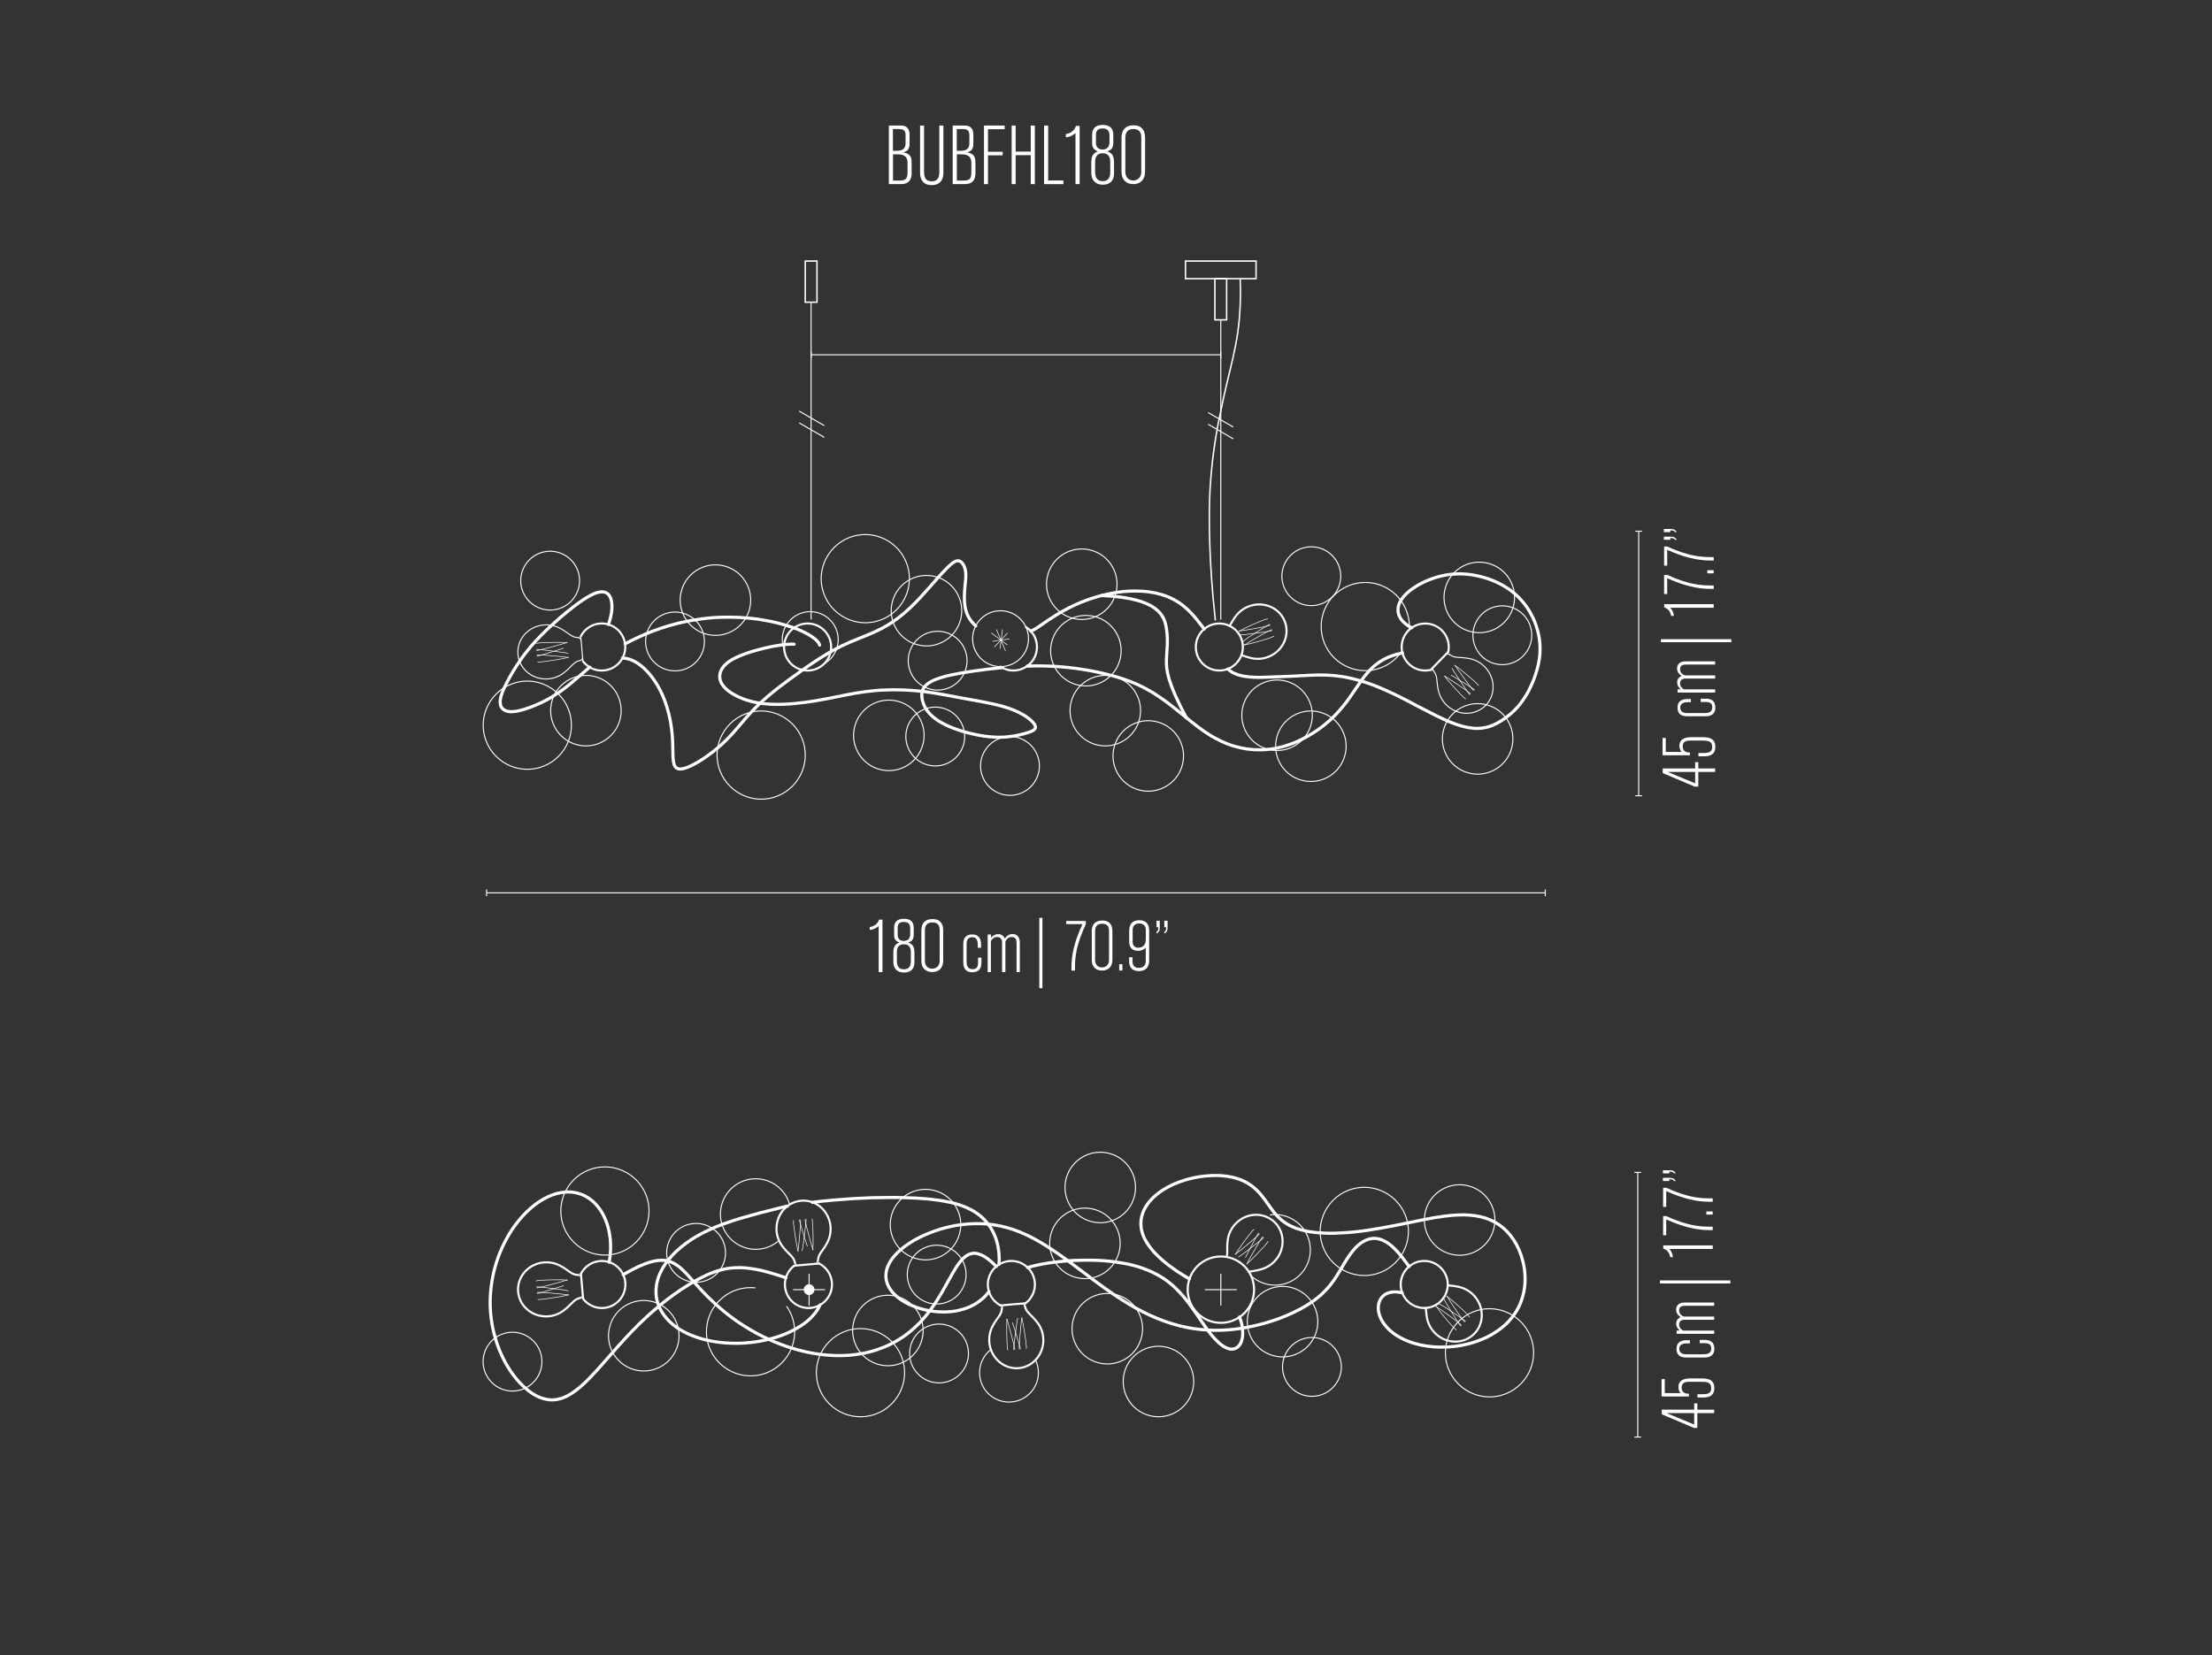 <svg xmlns="http://www.w3.org/2000/svg" id="Names" viewBox="0 0 533 399"><rect x="0" y="0" width="533" height="399" fill="#333333" stroke="none"/><defs><style>      .cls-1, .cls-2 {        fill: #fff;      }      .cls-3, .cls-4, .cls-5, .cls-6, .cls-7, .cls-8, .cls-9 {        fill: none;      }      .cls-4 {        stroke-width: .15px;      }      .cls-4, .cls-5, .cls-6, .cls-7, .cls-8, .cls-2, .cls-9 {        stroke: #fff;      }      .cls-4, .cls-5, .cls-7, .cls-8, .cls-2 {        stroke-linecap: round;        stroke-linejoin: round;      }      .cls-5 {        stroke-width: .5px;      }      .cls-6 {        stroke-width: .35px;      }      .cls-6, .cls-9 {        stroke-miterlimit: 10;      }      .cls-7 {        stroke-width: .75px;      }      .cls-8, .cls-2, .cls-9 {        stroke-width: .25px;      }    </style></defs><line class="cls-4" x1="240.1" y1="151.74" x2="242.26" y2="156.82"></line><line class="cls-4" x1="241.56" y1="151.76" x2="240.96" y2="156.32"></line><line class="cls-4" x1="242.72" y1="152.63" x2="239.63" y2="155.92"></line><line class="cls-4" x1="243.15" y1="153.99" x2="239.2" y2="154.57"></line><line class="cls-4" x1="238.91" y1="152.58" x2="242.68" y2="155.41"></line><path class="cls-4" d="M136.63,154.81s-.03.02-.05.03c-.1.05-.31.13-.43.17-.16.06-.35.11-.51.16-.23.07-.47.14-.7.2-.62.18-1.33.37-1.95.54-.62.17-1.33.35-1.96.51-.32.08-.68.17-.99.23-.14.03-.3.06-.43.09-.05,0-.1.02-.15.02-.03,0-.11.01-.15,0,0,0-.01,0-.02,0"></path><path class="cls-4" d="M129.17,155.1s.1-.04.14-.05c.05-.01.1-.02.15-.03.14-.02.3-.04.44-.05.31-.03.68-.05,1-.07.64-.03,1.36-.05,2-.06.63-.01,1.36-.02,2-.02.32,0,.69,0,1.01.03.08,0,.16,0,.24.02.06,0,.13.01.2.02.05,0,.1.01.15.02.03,0,.07.02.1.03.02,0,.04.01.05.02,0,0,0,0,0,0"></path><path class="cls-4" d="M129.28,156.51s.04,0,.06,0c.21,0,.82.06,1.01.08.25.03.49.05.73.08.31.04.62.07.92.11.37.05.74.09,1.11.14.36.05.73.09,1.11.14.3.04.6.08.91.12.24.03.48.07.72.1.17.03.78.12.97.18.02,0,.03.01.05.02"></path><path class="cls-4" d="M136.96,158.53s-.04-.02-.05-.03c-.11-.04-.33-.07-.45-.09-.17-.03-.36-.05-.53-.07-.24-.03-.49-.06-.72-.08-.64-.07-1.38-.13-2.01-.19-.64-.06-1.37-.12-2.02-.16-.33-.02-.7-.05-1.02-.06-.14,0-.3-.01-.44,0-.05,0-.1,0-.15,0-.03,0-.11,0-.14.02,0,0-.01,0-.02,0"></path><path class="cls-4" d="M129.56,159.53s.11.02.14.03c.05,0,.1,0,.15,0,.14,0,.3-.01.44-.02.31-.03.68-.07,1-.11.63-.08,1.35-.19,1.98-.29.63-.1,1.34-.21,1.97-.33.32-.06.68-.13.99-.2.08-.02.16-.04.24-.06.06-.02.13-.03.19-.05.05-.01.1-.03.14-.05.03-.01.07-.03.1-.04.02,0,.03-.02.04-.03,0,0,0,0,0,0"></path><path class="cls-4" d="M129.42,158.13s.04,0,.06,0c.21-.03.8-.2.98-.25.24-.07.48-.14.71-.21.3-.09.6-.18.89-.27.36-.11.72-.22,1.07-.33.35-.11.7-.22,1.06-.33.29-.09.58-.18.88-.28.23-.07.46-.15.69-.23"></path><path class="cls-4" d="M348.04,163s.04,0,.06.01c.11.04.3.15.4.21.15.09.32.19.46.28.2.13.41.26.61.39.54.35,1.15.76,1.69,1.12.53.36,1.14.77,1.67,1.14.27.19.57.4.83.59.11.08.24.18.35.27.04.03.08.07.11.1.02.02.08.07.1.11,0,0,0,0,0,.02"></path><path class="cls-4" d="M353.16,168.43s-.1-.05-.13-.07c-.04-.03-.08-.06-.12-.09-.11-.09-.23-.2-.33-.29-.23-.22-.49-.48-.71-.71-.44-.46-.93-.99-1.36-1.46-.43-.47-.91-1.01-1.33-1.49-.21-.25-.45-.53-.64-.78-.05-.06-.1-.13-.15-.19-.04-.05-.08-.11-.11-.16-.03-.04-.06-.09-.08-.13-.02-.03-.04-.06-.05-.1,0-.02-.01-.04-.01-.05,0,0,0,0,0,0"></path><path class="cls-4" d="M354.16,167.43s-.03-.03-.04-.04c-.14-.15-.5-.66-.6-.81-.14-.21-.28-.41-.42-.6-.18-.26-.35-.51-.52-.76-.21-.31-.42-.62-.62-.92-.2-.3-.41-.61-.62-.93-.17-.25-.34-.51-.51-.77-.13-.2-.26-.4-.4-.61-.09-.14-.43-.67-.51-.85,0-.02-.01-.03-.02-.05"></path><path class="cls-4" d="M350.63,160.31s0,.04.02.06c.04.11.16.29.23.4.09.15.2.31.3.45.13.2.28.4.41.6.37.53.8,1.12,1.18,1.64.38.52.81,1.11,1.2,1.62.2.26.43.56.62.81.09.11.19.24.28.34.03.04.07.08.1.11.02.02.07.08.11.1,0,0,.01,0,.02,0"></path><path class="cls-4" d="M356.25,165.23s-.05-.1-.08-.13c-.03-.04-.06-.08-.1-.12-.09-.1-.21-.22-.31-.31-.23-.22-.5-.47-.74-.68-.48-.42-1.03-.89-1.51-1.3-.48-.41-1.04-.87-1.54-1.27-.25-.2-.54-.43-.8-.61-.07-.05-.13-.1-.2-.14-.05-.04-.11-.07-.17-.11-.04-.03-.09-.05-.13-.08-.03-.02-.07-.03-.1-.04-.02,0-.04-.01-.05-.01,0,0,0,0,0,0"></path><path class="cls-4" d="M355.28,166.26s-.03-.03-.04-.04c-.16-.14-.68-.47-.83-.57-.21-.14-.42-.27-.62-.4-.27-.17-.53-.33-.78-.49-.32-.2-.64-.4-.95-.59-.31-.19-.63-.39-.95-.58-.26-.16-.52-.32-.79-.48-.2-.12-.41-.25-.63-.37"></path><path class="cls-4" d="M306.98,153.33c-.55.27-1.16.49-1.74.68-.54.17-1.25.38-1.8.54-.55.16-1.25.36-1.81.5-.6.15-1.22.29-1.84.35"></path><path class="cls-4" d="M299.84,155.55c.5-.38,1.05-.73,1.58-1.05.49-.3,1.14-.67,1.64-.96.5-.29,1.15-.66,1.65-.94.55-.3,1.12-.6,1.7-.85"></path><path class="cls-4" d="M305.95,150.47c-.56.28-1.13.62-1.66.95-.27.17-.54.34-.81.51-.27.17-.54.34-.81.51-.49.31-1.13.71-1.62,1.03-.52.35-1.06.72-1.53,1.14"></path><path class="cls-4" d="M305.45,149.14c-.6.15-1.2.37-1.77.6-.53.21-1.2.51-1.72.74-.52.23-1.19.53-1.71.78-.55.27-1.12.57-1.63.92"></path><path class="cls-4" d="M298.56,152.04c.62-.03,1.27-.12,1.89-.22.57-.09,1.31-.22,1.87-.32.57-.1,1.3-.23,1.87-.35.61-.12,1.25-.26,1.84-.45"></path><path class="cls-4" d="M306.51,151.99c-.61.14-1.26.24-1.88.34-.58.09-1.32.19-1.9.27-.58.08-1.32.18-1.9.25-.62.08-1.28.15-1.9.18"></path><path class="cls-4" d="M245.87,325.16s0-.04,0-.06c-.03-.21-.2-.8-.25-.98-.07-.24-.14-.48-.21-.71-.09-.3-.18-.6-.27-.89-.11-.36-.22-.72-.33-1.07-.11-.35-.22-.7-.33-1.06-.09-.29-.18-.58-.28-.88-.07-.23-.15-.46-.23-.69"></path><path class="cls-4" d="M247.28,325.02s.02-.11.03-.14c0-.05,0-.1,0-.15,0-.14-.01-.3-.02-.44-.03-.31-.07-.68-.11-1-.08-.63-.19-1.35-.29-1.98-.1-.63-.21-1.34-.33-1.97-.06-.32-.13-.68-.2-.99-.02-.08-.04-.16-.06-.24-.02-.06-.03-.13-.05-.19-.01-.05-.03-.1-.05-.14-.01-.03-.03-.07-.04-.1,0-.02-.02-.03-.03-.04,0,0,0,0,0,0"></path><path class="cls-4" d="M246.28,317.62s-.02.04-.03.05c-.04.11-.07.33-.09.45-.03.17-.05.36-.07.53-.03.24-.06.49-.08.72-.07.64-.13,1.38-.19,2.01-.06.64-.12,1.37-.16,2.02-.02.33-.05.7-.06,1.02,0,.14-.01.3,0,.44,0,.05,0,.1,0,.15,0,.03,0,.11.02.14,0,0,0,.01,0,.02"></path><path class="cls-4" d="M244.26,325.3s0-.04,0-.06c0-.21.06-.82.08-1.01.03-.25.05-.49.08-.73.04-.31.07-.62.11-.92.05-.37.09-.74.14-1.11.05-.36.09-.73.14-1.11.04-.3.08-.6.12-.91.03-.24.07-.48.1-.72.03-.17.12-.78.18-.97,0-.02.01-.03.02-.05"></path><path class="cls-4" d="M242.85,325.41s-.04-.1-.05-.14c-.01-.05-.02-.1-.03-.15-.02-.14-.04-.3-.05-.44-.03-.31-.05-.68-.07-1-.03-.64-.05-1.36-.06-2-.01-.63-.02-1.36-.02-2,0-.32,0-.69.03-1.01,0-.08,0-.16.02-.24,0-.06.01-.13.02-.2,0-.05.01-.1.02-.15,0-.03.02-.07.03-.1,0-.02.01-.04.02-.05,0,0,0,0,0,0"></path><path class="cls-4" d="M242.55,317.95s.02.03.03.05c.05.1.13.31.17.43.06.16.11.35.16.51.07.23.14.47.2.7.18.62.37,1.33.54,1.95.17.62.35,1.33.51,1.96.08.32.17.68.23.99.03.14.06.3.09.43,0,.05.02.1.02.15,0,.03.01.11,0,.15,0,0,0,.01,0,.02"></path><path class="cls-4" d="M351.95,319.59c-.37-.5-.74-1.06-1.07-1.58-.31-.49-.71-1.13-1.01-1.62-.31-.5-.7-1.13-1-1.63-.32-.54-.65-1.11-.94-1.67"></path><path class="cls-4" d="M348.69,312.35c.28.56.63,1.11.96,1.64.31.49.73,1.1,1.05,1.58.32.48.74,1.1,1.07,1.57.36.51.75,1.03,1.16,1.5"></path><path class="cls-4" d="M354.13,317.47c-.38-.49-.83-.95-1.27-1.38-.41-.39-.96-.89-1.38-1.27-.42-.39-.96-.87-1.4-1.24-.47-.4-.97-.8-1.5-1.12"></path><path class="cls-4" d="M353.12,318.47c-.48-.4-1.03-.78-1.54-1.13-.26-.18-.53-.36-.79-.54-.26-.18-.53-.36-.79-.53-.48-.33-1.1-.75-1.59-1.06-.53-.34-1.09-.68-1.66-.94"></path><path class="cls-4" d="M346,314.94c.55.3,1.09.67,1.6,1.02.47.33,1.08.77,1.54,1.11.47.34,1.07.78,1.53,1.13.5.38,1.01.78,1.46,1.21"></path><path class="cls-4" d="M350.92,320.56c-.48-.39-.92-.86-1.33-1.32-.38-.42-.86-.99-1.22-1.42-.37-.44-.84-1-1.19-1.45-.38-.48-.76-1-1.06-1.54"></path><path class="cls-4" d="M129.46,311.77s.04,0,.06,0c.21-.03.8-.2.98-.25.24-.07.48-.14.71-.21.3-.09.6-.18.89-.27.36-.11.72-.22,1.07-.33.35-.11.7-.22,1.06-.33.29-.09.58-.18.88-.28.23-.07.46-.15.69-.23"></path><path class="cls-4" d="M129.6,313.18s.11.02.14.03c.05,0,.1,0,.15,0,.14,0,.3-.01.44-.02.31-.03.68-.07,1-.11.63-.08,1.35-.19,1.98-.29.63-.1,1.34-.21,1.97-.33.32-.06.68-.13.99-.2.08-.02.16-.04.24-.06.06-.02.13-.03.19-.05.05-.01.1-.03.14-.05.03-.01.07-.03.1-.04.02,0,.03-.02.04-.03,0,0,0,0,0,0"></path><path class="cls-4" d="M137,312.17s-.04-.02-.05-.03c-.11-.04-.33-.07-.45-.09-.17-.03-.36-.05-.53-.07-.24-.03-.49-.06-.72-.08-.64-.07-1.38-.13-2.01-.19-.64-.06-1.37-.12-2.02-.16-.33-.02-.7-.05-1.02-.06-.14,0-.3-.01-.44,0-.05,0-.1,0-.15,0-.03,0-.11,0-.14.02,0,0-.01,0-.02,0"></path><path class="cls-4" d="M129.31,310.15s.04,0,.06,0c.21,0,.82.06,1.01.08.25.03.49.05.73.08.31.04.62.07.92.11.37.05.74.09,1.11.14.36.05.73.09,1.11.14.3.04.6.08.91.12.24.03.48.07.72.1.17.03.78.12.97.18.02,0,.03.01.05.02"></path><path class="cls-4" d="M129.21,308.74s.1-.04.14-.05c.05-.01.1-.02.15-.03.14-.02.3-.04.44-.05.31-.03.68-.05,1-.07.64-.03,1.36-.05,2-.06.63-.01,1.36-.02,2-.02.32,0,.69,0,1.01.03.08,0,.16,0,.24.02.06,0,.13.01.2.02.05,0,.1.01.15.02.03,0,.07.02.1.03.02,0,.04.01.05.02,0,0,0,0,0,0"></path><path class="cls-4" d="M136.67,308.45s-.03.02-.05.03c-.1.05-.31.13-.43.17-.16.06-.35.11-.51.16-.23.07-.47.14-.7.2-.62.18-1.33.37-1.95.54-.62.17-1.33.35-1.96.51-.32.08-.68.17-.99.23-.14.03-.3.06-.43.09-.05,0-.1.02-.15.02-.03,0-.11.01-.15,0,0,0-.01,0-.02,0"></path><path class="cls-4" d="M303.24,297.23s-.03.03-.04.05c-.13.17-.43.71-.51.87-.12.22-.24.43-.35.64-.15.28-.3.55-.44.82-.18.33-.35.66-.52.99-.17.32-.34.65-.52.99-.14.27-.28.54-.42.82-.11.21-.22.43-.33.65"></path><path class="cls-4" d="M302.14,296.34s-.09.06-.12.08c-.04.03-.07.07-.11.1-.1.1-.2.22-.29.33-.2.24-.43.53-.63.79-.39.51-.82,1.09-1.2,1.6-.37.51-.8,1.1-1.16,1.63-.18.27-.39.57-.56.84-.04.07-.09.14-.13.21-.03.06-.07.11-.1.17-.02.04-.05.09-.07.14-.01.03-.03.07-.04.1,0,.02,0,.04,0,.06,0,0,0,0,0,0"></path><path class="cls-4" d="M297.62,302.28s.04-.01.06-.02c.1-.05.28-.18.38-.25.14-.1.29-.22.43-.33.19-.15.38-.31.57-.45.5-.41,1.07-.88,1.56-1.29.49-.41,1.05-.89,1.54-1.31.25-.22.53-.46.76-.68.1-.09.22-.21.32-.31.03-.03.07-.07.1-.11.02-.02.07-.08.09-.12,0,0,0-.01,0-.02"></path><path class="cls-4" d="M304.48,298.28s-.02.03-.04.05c-.14.15-.62.54-.76.66-.19.16-.39.31-.57.46-.25.2-.49.39-.73.57-.3.23-.59.46-.88.68-.29.22-.58.45-.88.68-.24.18-.48.37-.73.56-.19.14-.38.29-.59.44-.14.1-.64.47-.81.56-.02,0-.03.02-.05.02"></path><path class="cls-4" d="M305.55,299.2s-.04.1-.06.13c-.03.04-.06.09-.08.12-.08.11-.18.24-.27.35-.2.24-.45.52-.66.76-.43.47-.93,1-1.37,1.45-.44.46-.94.98-1.4,1.43-.23.23-.5.48-.73.7-.06.05-.12.11-.18.16-.05.04-.1.09-.15.13-.04.03-.08.06-.12.09-.03.02-.06.04-.09.05-.02,0-.04.02-.05.02,0,0,0,0,0,0"></path><path class="cls-4" d="M300.48,304.68s0-.04.01-.06c.03-.11.13-.31.18-.42.08-.16.17-.33.25-.48.11-.21.23-.43.35-.64.31-.57.68-1.2,1-1.76.32-.56.69-1.19,1.03-1.74.17-.28.36-.6.54-.87.08-.12.17-.25.25-.37.03-.04.06-.08.09-.12.02-.03.07-.08.1-.11,0,0,0,0,.01,0"></path><path class="cls-4" d="M192.63,294.02s0,.04,0,.06c.03.21.2.8.25.98.07.24.14.48.21.71.09.3.18.6.27.89.11.36.22.72.33,1.07.11.35.22.7.33,1.06.09.29.18.58.28.88.07.23.15.46.23.69"></path><path class="cls-4" d="M191.22,294.16s-.02.11-.03.14c0,.05,0,.1,0,.15,0,.14.01.3.02.44.03.31.07.68.11,1,.08.63.19,1.35.29,1.98.1.63.21,1.34.33,1.97.06.32.13.68.2.99.02.08.04.16.06.24.02.06.03.13.05.19.01.05.03.1.05.14.01.03.03.07.04.1,0,.02.02.03.03.04,0,0,0,0,0,0"></path><path class="cls-4" d="M192.22,301.56s.02-.04.03-.05c.04-.11.07-.33.09-.45.03-.17.05-.36.07-.53.03-.24.06-.49.08-.72.07-.64.13-1.38.19-2.01.06-.64.12-1.37.16-2.02.02-.33.05-.7.06-1.02,0-.14.01-.3,0-.44,0-.05,0-.1,0-.15,0-.03,0-.11-.02-.14,0,0,0-.01,0-.02"></path><path class="cls-4" d="M195.95,301.24s-.02-.03-.03-.05c-.05-.1-.13-.31-.17-.43-.06-.16-.11-.35-.16-.51-.07-.23-.14-.47-.2-.7-.18-.62-.37-1.33-.54-1.95-.17-.62-.35-1.33-.51-1.96-.08-.32-.17-.68-.23-.99-.03-.14-.06-.3-.09-.43,0-.05-.02-.1-.02-.15,0-.03-.01-.11,0-.15,0,0,0-.01,0-.02"></path><path class="cls-4" d="M195.65,293.77s.04.1.05.14c.01.05.02.1.03.15.02.14.04.3.05.44.03.31.05.68.07,1,.03.64.05,1.36.06,2,.01.63.02,1.36.02,2,0,.32,0,.69-.03,1.01,0,.08,0,.16-.02.24,0,.06-.01.13-.02.2,0,.05-.01.1-.02.15,0,.03-.02.07-.03.1,0,.02-.01.04-.02.05,0,0,0,0,0,0"></path><path class="cls-4" d="M194.24,293.88s0,.04,0,.06c0,.21-.06.82-.08,1.01-.03.25-.05.49-.08.73-.04.31-.07.62-.11.92-.05.37-.09.74-.14,1.11-.05.36-.09.73-.14,1.11-.04.3-.08.6-.12.91-.03.24-.07.48-.1.72-.03.17-.12.78-.18.97,0,.02-.01.03-.02.05"></path><path class="cls-8" d="M317.54,318.55c0-1.07-.2-2.13-.6-3.13-.43-1.08-1.07-2.06-1.89-2.88-.82-.82-1.8-1.47-2.88-1.89-1-.39-2.06-.6-3.13-.6s-2.13.2-3.13.6c-1.08.43-2.06,1.07-2.88,1.89-.82.82-1.47,1.8-1.89,2.88-.39,1-.6,2.06-.6,3.13s.2,2.13.6,3.13c.43,1.08,1.07,2.06,1.89,2.88.82.82,1.8,1.47,2.88,1.89,1,.39,2.06.6,3.13.6s2.13-.2,3.13-.6c1.08-.43,2.06-1.07,2.88-1.89.82-.82,1.47-1.8,1.89-2.88.39-1,.6-2.06.6-3.13Z"></path><path class="cls-8" d="M190.21,290.13c-.26-.84-.64-1.64-1.14-2.36-.53-.76-1.18-1.43-1.92-1.99-.75-.55-1.58-.98-2.46-1.26-.84-.27-1.71-.41-2.59-.41-.88,0-1.76.13-2.59.4-.88.28-1.72.71-2.46,1.26-.75.55-1.4,1.22-1.93,1.98-.5.72-.89,1.52-1.15,2.36-.26.84-.39,1.72-.38,2.6,0,.93.17,1.85.48,2.72.31.88.76,1.69,1.33,2.43.54.69,1.19,1.3,1.92,1.79.73.5,1.53.87,2.37,1.12.89.26,1.82.38,2.74.34.93-.04,1.84-.22,2.71-.56.82-.32,1.59-.76,2.28-1.31"></path><path class="cls-8" d="M156.39,291.88c0-1.34-.25-2.67-.75-3.91-.53-1.35-1.34-2.58-2.37-3.6-1.03-1.03-2.25-1.83-3.6-2.37-1.25-.49-2.57-.75-3.91-.75s-2.67.25-3.91.75c-1.35.53-2.58,1.34-3.6,2.37-1.03,1.03-1.83,2.25-2.37,3.6-.49,1.25-.75,2.57-.75,3.91s.25,2.67.75,3.91c.53,1.35,1.34,2.58,2.37,3.6,1.03,1.03,2.25,1.83,3.6,2.37,1.25.49,2.57.75,3.91.75s2.67-.25,3.91-.75c1.35-.53,2.58-1.34,3.6-2.37,1.03-1.03,1.83-2.25,2.37-3.6.49-1.25.75-2.57.75-3.91Z"></path><path class="cls-8" d="M130.58,328.19c0-.89-.17-1.78-.5-2.61-.36-.9-.89-1.72-1.58-2.4-.68-.68-1.5-1.22-2.4-1.58-.83-.33-1.71-.5-2.61-.5s-1.78.17-2.61.5c-.9.36-1.72.89-2.4,1.58-.68.68-1.22,1.5-1.58,2.4-.33.83-.5,1.71-.5,2.61s.17,1.78.5,2.61c.36.9.89,1.72,1.58,2.4.68.68,1.5,1.22,2.4,1.58.83.33,1.71.5,2.61.5s1.78-.17,2.61-.5c.9-.36,1.72-.89,2.4-1.58.68-.68,1.22-1.5,1.58-2.4.33-.83.5-1.71.5-2.61Z"></path><path class="cls-8" d="M163.62,321.95c0-1.07-.2-2.13-.6-3.13-.43-1.08-1.07-2.06-1.89-2.88-.82-.82-1.8-1.47-2.88-1.89-1-.39-2.06-.6-3.13-.6s-2.13.2-3.13.6c-1.08.43-2.06,1.07-2.88,1.89-.82.82-1.47,1.8-1.89,2.88-.39,1-.6,2.06-.6,3.13s.2,2.13.6,3.13c.43,1.08,1.07,2.06,1.89,2.88.82.82,1.8,1.47,2.88,1.89,1,.39,2.06.6,3.13.6s2.13-.2,3.13-.6c1.08-.43,2.06-1.07,2.88-1.89.82-.82,1.47-1.8,1.89-2.88.39-1,.6-2.06.6-3.13Z"></path><path class="cls-8" d="M174.82,301.97c0-.89-.17-1.78-.5-2.61-.36-.9-.89-1.72-1.58-2.4-.68-.68-1.5-1.22-2.4-1.58-.83-.33-1.71-.5-2.61-.5s-1.78.17-2.61.5c-.9.36-1.72.89-2.4,1.58-.68.68-1.22,1.5-1.58,2.4-.33.83-.5,1.71-.5,2.61s.17,1.78.5,2.61c.36.9.89,1.72,1.58,2.4.68.68,1.5,1.22,2.4,1.58.83.33,1.71.5,2.61.5s1.78-.17,2.61-.5c.9-.36,1.72-.89,2.4-1.58.68-.68,1.22-1.5,1.58-2.4.33-.83.5-1.71.5-2.61Z"></path><path class="cls-8" d="M232.79,307.21c0-.89-.17-1.78-.5-2.61-.36-.9-.89-1.72-1.58-2.4-.68-.68-1.5-1.22-2.4-1.58-.83-.33-1.71-.5-2.61-.5s-1.78.17-2.61.5c-.9.36-1.72.89-2.4,1.58-.68.68-1.22,1.5-1.58,2.4-.33.83-.5,1.71-.5,2.61s.17,1.78.5,2.61c.36.9.89,1.72,1.58,2.4.68.68,1.5,1.22,2.4,1.58.83.33,1.71.5,2.61.5s1.78-.17,2.61-.5c.9-.36,1.72-.89,2.4-1.58.68-.68,1.22-1.5,1.58-2.4.33-.83.5-1.71.5-2.61Z"></path><path class="cls-8" d="M231.51,295.16c0-1.07-.2-2.13-.6-3.13-.43-1.08-1.07-2.06-1.89-2.88-.82-.82-1.8-1.47-2.88-1.89-1-.39-2.06-.6-3.13-.6s-2.13.2-3.13.6c-1.08.43-2.06,1.07-2.88,1.89-.82.82-1.47,1.8-1.89,2.88-.39,1-.6,2.06-.6,3.13s.2,2.13.6,3.13c.43,1.08,1.07,2.06,1.89,2.88.82.82,1.8,1.47,2.88,1.89,1,.39,2.06.6,3.13.6s2.13-.2,3.13-.6c1.08-.43,2.06-1.07,2.88-1.89.82-.82,1.47-1.8,1.89-2.88.39-1,.6-2.06.6-3.13Z"></path><path class="cls-8" d="M339.37,296.8c0-1.34-.25-2.67-.75-3.91-.53-1.35-1.34-2.58-2.37-3.6-1.03-1.03-2.25-1.83-3.6-2.37-1.25-.49-2.57-.75-3.91-.75s-2.67.25-3.91.75c-1.35.53-2.58,1.34-3.6,2.37-1.03,1.03-1.83,2.25-2.37,3.6-.49,1.25-.75,2.57-.75,3.91s.25,2.67.75,3.91c.53,1.35,1.34,2.58,2.37,3.6,1.03,1.03,2.25,1.83,3.6,2.37,1.25.49,2.57.75,3.91.75s2.67-.25,3.91-.75c1.35-.53,2.58-1.34,3.6-2.37,1.03-1.03,1.83-2.25,2.37-3.6.49-1.25.75-2.57.75-3.91Z"></path><path class="cls-8" d="M323.21,329.46c0-.89-.17-1.78-.5-2.61-.36-.9-.89-1.72-1.58-2.4-.68-.68-1.5-1.22-2.4-1.58-.83-.33-1.71-.5-2.61-.5s-1.78.17-2.61.5c-.9.36-1.72.89-2.4,1.58-.68.68-1.22,1.5-1.58,2.4-.33.83-.5,1.71-.5,2.61s.17,1.78.5,2.61c.36.9.89,1.72,1.58,2.4.68.68,1.5,1.22,2.4,1.58.83.33,1.71.5,2.61.5s1.78-.17,2.61-.5c.9-.36,1.72-.89,2.4-1.58.68-.68,1.22-1.5,1.58-2.4.33-.83.5-1.71.5-2.61Z"></path><path class="cls-8" d="M269.92,299.68c0-1.07-.2-2.13-.6-3.13-.43-1.08-1.07-2.06-1.89-2.88-.82-.82-1.8-1.47-2.88-1.89-1-.39-2.06-.6-3.13-.6s-2.13.2-3.13.6c-1.08.43-2.06,1.07-2.88,1.89-.82.82-1.47,1.8-1.89,2.88-.39,1-.6,2.06-.6,3.13s.2,2.13.6,3.13c.43,1.08,1.07,2.06,1.89,2.88.82.82,1.8,1.47,2.88,1.89,1,.39,2.06.6,3.13.6s2.13-.2,3.13-.6c1.08-.43,2.06-1.07,2.88-1.89.82-.82,1.47-1.8,1.89-2.88.39-1,.6-2.06.6-3.13Z"></path><path class="cls-8" d="M222.44,320.68c0-1.07-.2-2.13-.6-3.13-.43-1.08-1.07-2.06-1.89-2.88-.82-.82-1.8-1.47-2.88-1.89-1-.39-2.06-.6-3.13-.6s-2.13.2-3.13.6c-1.08.43-2.06,1.07-2.88,1.89-.82.82-1.47,1.8-1.89,2.88-.39,1-.6,2.06-.6,3.13s.2,2.13.6,3.13c.43,1.08,1.07,2.06,1.89,2.88.82.82,1.8,1.47,2.88,1.89,1,.39,2.06.6,3.13.6s2.13-.2,3.13-.6c1.08-.43,2.06-1.07,2.88-1.89.82-.82,1.47-1.8,1.89-2.88.39-1,.6-2.06.6-3.13Z"></path><path class="cls-8" d="M233.36,326.22c0-.89-.17-1.78-.5-2.61-.36-.9-.89-1.72-1.58-2.4-.68-.68-1.5-1.22-2.4-1.58-.83-.33-1.71-.5-2.61-.5s-1.78.17-2.61.5c-.9.36-1.72.89-2.4,1.58-.68.68-1.22,1.5-1.58,2.4-.33.83-.5,1.71-.5,2.61s.17,1.78.5,2.61c.36.9.89,1.72,1.58,2.4.68.68,1.5,1.22,2.4,1.58.83.33,1.71.5,2.61.5s1.78-.17,2.61-.5c.9-.36,1.72-.89,2.4-1.58.68-.68,1.22-1.5,1.58-2.4.33-.83.5-1.71.5-2.61Z"></path><path class="cls-8" d="M238.74,325.29c-1.05.83-1.84,1.93-2.29,3.19-.45,1.26-.53,2.62-.24,3.92.29,1.3.94,2.5,1.88,3.44.94.95,2.13,1.61,3.43,1.91,1.3.3,2.66.23,3.92-.21,1.26-.44,2.37-1.22,3.21-2.26.84-1.04,1.36-2.3,1.51-3.62.15-1.33-.07-2.67-.65-3.87"></path><path class="cls-8" d="M181.93,310.4c-1.16-.12-2.34-.04-3.47.22-1.21.28-2.36.77-3.4,1.45-1.04.68-1.95,1.53-2.7,2.52-.7.93-1.25,1.98-1.61,3.09-.36,1.11-.54,2.27-.53,3.44.02,1.24.25,2.47.69,3.63.44,1.16,1.08,2.23,1.89,3.17.76.89,1.66,1.64,2.67,2.23,1.01.59,2.1,1.01,3.25,1.25,1.21.25,2.46.28,3.69.1,1.23-.18,2.41-.58,3.5-1.17,1.03-.56,1.96-1.28,2.75-2.13.79-.86,1.44-1.84,1.91-2.91.5-1.13.8-2.35.89-3.58.08-1.24-.05-2.48-.39-3.67-.32-1.12-.83-2.18-1.5-3.14"></path><path class="cls-8" d="M287.64,332.98c0-1.07-.2-2.13-.6-3.13-.43-1.08-1.07-2.06-1.89-2.88-.82-.82-1.8-1.47-2.88-1.89-1-.39-2.06-.6-3.13-.6s-2.13.2-3.13.6c-1.08.43-2.06,1.07-2.88,1.89-.82.82-1.47,1.8-1.89,2.88-.39,1-.6,2.06-.6,3.13s.2,2.13.6,3.13c.43,1.08,1.07,2.06,1.89,2.88.82.82,1.8,1.47,2.88,1.89,1,.39,2.06.6,3.13.6s2.13-.2,3.13-.6c1.08-.43,2.06-1.07,2.88-1.89.82-.82,1.47-1.8,1.89-2.88.39-1,.6-2.06.6-3.13Z"></path><path class="cls-8" d="M275.31,320.25c0-1.07-.2-2.13-.6-3.13-.43-1.08-1.07-2.06-1.89-2.88-.82-.82-1.8-1.47-2.88-1.89-1-.39-2.06-.6-3.13-.6s-2.13.2-3.13.6c-1.08.43-2.06,1.07-2.88,1.89-.82.82-1.47,1.8-1.89,2.88-.39,1-.6,2.06-.6,3.13s.2,2.13.6,3.13c.43,1.08,1.07,2.06,1.89,2.88.82.82,1.8,1.47,2.88,1.89,1,.39,2.06.6,3.13.6s2.13-.2,3.13-.6c1.08-.43,2.06-1.07,2.88-1.89.82-.82,1.47-1.8,1.89-2.88.39-1,.6-2.06.6-3.13Z"></path><path class="cls-8" d="M217.97,330.85c0-1.34-.25-2.67-.75-3.91-.53-1.35-1.34-2.58-2.37-3.6-1.03-1.03-2.25-1.83-3.6-2.37-1.25-.49-2.57-.75-3.91-.75s-2.67.25-3.91.75c-1.35.53-2.58,1.34-3.6,2.37-1.03,1.03-1.83,2.25-2.37,3.6-.49,1.25-.75,2.57-.75,3.91s.25,2.67.75,3.91c.53,1.35,1.34,2.58,2.37,3.6,1.03,1.03,2.25,1.83,3.6,2.37,1.25.49,2.57.75,3.91.75s2.67-.25,3.91-.75c1.35-.53,2.58-1.34,3.6-2.37,1.03-1.03,1.83-2.25,2.37-3.6.49-1.25.75-2.57.75-3.91Z"></path><path class="cls-8" d="M273.62,286.21c0-1.07-.2-2.13-.6-3.13-.43-1.08-1.07-2.06-1.89-2.88-.82-.82-1.8-1.47-2.88-1.89-1-.39-2.06-.6-3.13-.6s-2.13.2-3.13.6c-1.08.43-2.06,1.07-2.88,1.89-.82.82-1.47,1.8-1.89,2.88-.39,1-.6,2.06-.6,3.13s.2,2.13.6,3.13c.43,1.08,1.07,2.06,1.89,2.88.82.82,1.8,1.47,2.88,1.89,1,.39,2.06.6,3.13.6s2.13-.2,3.13-.6c1.08-.43,2.06-1.07,2.88-1.89.82-.82,1.47-1.8,1.89-2.88.39-1,.6-2.06.6-3.13Z"></path><path class="cls-8" d="M369.54,326.06c0-1.34-.25-2.67-.75-3.91-.53-1.35-1.34-2.58-2.37-3.6-1.03-1.03-2.25-1.83-3.6-2.37-1.25-.49-2.57-.75-3.91-.75s-2.67.25-3.91.75c-1.35.53-2.58,1.34-3.6,2.37-1.03,1.03-1.83,2.25-2.37,3.6-.49,1.25-.75,2.57-.75,3.91s.25,2.67.75,3.91c.53,1.35,1.34,2.58,2.37,3.6,1.03,1.03,2.25,1.83,3.6,2.37,1.25.49,2.57.75,3.91.75s2.67-.25,3.91-.75c1.35-.53,2.58-1.34,3.6-2.37,1.03-1.03,1.83-2.25,2.37-3.6.49-1.25.75-2.57.75-3.91Z"></path><path class="cls-8" d="M360.21,294.05c0-1.07-.2-2.13-.6-3.13-.43-1.08-1.07-2.06-1.89-2.88-.82-.82-1.8-1.47-2.88-1.89-1-.39-2.06-.6-3.13-.6s-2.13.2-3.13.6c-1.08.43-2.06,1.07-2.88,1.89-.82.82-1.47,1.8-1.89,2.88-.39,1-.6,2.06-.6,3.13s.2,2.13.6,3.13c.43,1.08,1.07,2.06,1.89,2.88.82.82,1.8,1.47,2.88,1.89,1,.39,2.06.6,3.13.6s2.13-.2,3.13-.6c1.08-.43,2.06-1.07,2.88-1.89.82-.82,1.47-1.8,1.89-2.88.39-1,.6-2.06.6-3.13Z"></path><path class="cls-8" d="M301.52,307.55c1.06.96,2.34,1.63,3.73,1.97,1.39.33,2.84.31,4.22-.07,1.38-.38,2.64-1.09,3.67-2.08,1.03-.99,1.79-2.23,2.21-3.59.43-1.36.5-2.81.22-4.21-.28-1.4-.91-2.71-1.83-3.8-.92-1.09-2.1-1.94-3.43-2.45-1.33-.52-2.77-.69-4.19-.5"></path><path class="cls-8" d="M139.39,307.32c.09,0,.17.02.25.06.04.02.08.04.11.06.02.01.03.02.05.04.01,0,.04.03.05.04,0,0,.01.02.02.02,0,0,0,0,.01.01,0,0,0,0,.01.01,0,0,.01.02.02.02,0,0,.01.02.02.03,0,0,.01.02.02.03,0,0,0,0,0,.01,0,0,0,0,0,.01,0,0,.01.02.02.03v.03s.02,0,.02.01c0,0,0,0,0,.01,0,0,0,0,0,.01,0,0,0,0,0,.01,0,0,0,.03.01.03,0,.01,0,.02,0,.03,0,.01,0,.02,0,.03,0,0,0,.01,0,.02,0,0,0,.01,0,.02,0,.01,0,.02,0,.03,0,.01,0,.02,0,.03"></path><path class="cls-8" d="M140.42,312.06c0,.09,0,.17-.02.25-.02.08-.06.16-.11.23-.1.14-.25.24-.42.27"></path><path class="cls-8" d="M197.08,303.95c0,.09-.02.17-.06.25-.02.04-.04.08-.06.11-.01.02-.02.03-.04.05,0,.01-.03.04-.04.05,0,0-.02.01-.02.02,0,0,0,0-.01.01,0,0,0,0-.01.01,0,0-.02.01-.02.02,0,0-.02.01-.03.02,0,0-.02.01-.03.02,0,0,0,0-.01,0,0,0,0,0-.01,0,0,0-.02.01-.03.02,0,0-.02,0-.03.01,0,0,0,0-.01,0,0,0,0,0-.01,0,0,0,0,0-.01,0,0,0,0,0-.01,0,0,0-.03,0-.03.01-.01,0-.02,0-.03,0-.01,0-.02,0-.03,0,0,0-.01,0-.02,0h-.02s-.02,0-.03,0c-.01,0-.02,0-.03,0"></path><path class="cls-8" d="M192.34,304.99s-.05,0-.07,0c-.02,0-.04,0-.05,0-.04,0-.08-.01-.13-.02-.08-.02-.16-.06-.23-.11-.14-.1-.24-.25-.27-.42"></path><path class="cls-8" d="M246.91,314.75c-.04-.16-.14-.32-.26-.42-.08-.04-.16-.08-.24-.1-.04-.02-.08-.02-.12-.02t-.04-.02h-.02s-.04,0-.06.02h-.02"></path><path class="cls-8" d="M242.07,314.55s-.02.02-.04.02h-.06s-.02,0-.02.02h-.06l-.02.02h-.04v.02h-.04s-.02.02-.02.02l-.02.02s-.02.02-.04.02l-.02.02s-.02.02-.02.02t-.02.02s-.02.02-.04.02c0,.02-.02.04-.04.06l-.04.04-.06.12c-.02.08-.04.16-.04.24"></path><path class="cls-8" d="M324.36,179.86c0-1.07-.2-2.13-.6-3.13-.43-1.08-1.07-2.06-1.89-2.88-.82-.82-1.8-1.47-2.88-1.89-1-.39-2.06-.6-3.13-.6s-2.13.2-3.13.6c-1.08.43-2.06,1.07-2.88,1.89-.82.82-1.47,1.8-1.89,2.88-.39,1-.6,2.06-.6,3.13s.2,2.13.6,3.13c.43,1.08,1.07,2.06,1.89,2.88.82.82,1.8,1.47,2.88,1.89,1,.39,2.06.6,3.13.6s2.13-.2,3.13-.6c1.08-.43,2.06-1.07,2.88-1.89.82-.82,1.47-1.8,1.89-2.88.39-1,.6-2.06.6-3.13Z"></path><path class="cls-8" d="M316.22,172.39c0-1.07-.2-2.13-.6-3.13-.43-1.08-1.07-2.06-1.89-2.88-.82-.82-1.8-1.47-2.88-1.89-1-.39-2.06-.6-3.13-.6s-2.13.2-3.13.6c-1.08.43-2.06,1.07-2.88,1.89-.82.82-1.47,1.8-1.89,2.88-.39,1-.6,2.06-.6,3.13s.2,2.13.6,3.13c.43,1.08,1.07,2.06,1.89,2.88.82.82,1.8,1.47,2.88,1.89,1,.39,2.06.6,3.13.6s2.13-.2,3.13-.6c1.08-.43,2.06-1.07,2.88-1.89.82-.82,1.47-1.8,1.89-2.88.39-1,.6-2.06.6-3.13Z"></path><path class="cls-8" d="M169.74,154.61c0-.89-.17-1.78-.5-2.61-.36-.9-.89-1.72-1.58-2.4-.68-.68-1.5-1.22-2.4-1.58-.83-.33-1.71-.5-2.61-.5s-1.78.17-2.61.5c-.9.36-1.72.89-2.4,1.58-.68.68-1.22,1.5-1.58,2.4-.33.83-.5,1.71-.5,2.61s.17,1.78.5,2.61c.36.9.89,1.72,1.58,2.4.68.68,1.5,1.22,2.4,1.58.83.33,1.71.5,2.61.5s1.78-.17,2.61-.5c.9-.36,1.72-.89,2.4-1.58.68-.68,1.22-1.5,1.58-2.4.33-.83.5-1.71.5-2.61Z"></path><path class="cls-8" d="M180.89,144.64c0-1.07-.2-2.13-.6-3.13-.43-1.08-1.07-2.06-1.89-2.88-.82-.82-1.8-1.47-2.88-1.89-1-.39-2.06-.6-3.13-.6s-2.13.2-3.13.6c-1.08.43-2.06,1.07-2.88,1.89-.82.82-1.47,1.8-1.89,2.88-.39,1-.6,2.06-.6,3.13s.2,2.13.6,3.13c.43,1.08,1.07,2.06,1.89,2.88.82.82,1.8,1.47,2.88,1.89,1,.39,2.06.6,3.13.6s2.13-.2,3.13-.6c1.08-.43,2.06-1.07,2.88-1.89.82-.82,1.47-1.8,1.89-2.88.39-1,.6-2.06.6-3.13Z"></path><path class="cls-8" d="M323.06,138.88c0-.89-.17-1.78-.5-2.61-.36-.9-.89-1.72-1.58-2.4-.68-.68-1.5-1.22-2.4-1.58-.83-.33-1.71-.5-2.61-.5s-1.78.17-2.61.5c-.9.36-1.72.89-2.4,1.58-.68.68-1.22,1.5-1.58,2.4-.33.83-.5,1.71-.5,2.61s.17,1.78.5,2.61c.36.9.89,1.72,1.58,2.4.68.68,1.5,1.22,2.4,1.58.83.33,1.71.5,2.61.5s1.78-.17,2.61-.5c.9-.36,1.72-.89,2.4-1.58.68-.68,1.22-1.5,1.58-2.4.33-.83.5-1.71.5-2.61Z"></path><path class="cls-8" d="M137.69,174.79c0-1.34-.25-2.67-.75-3.91-.53-1.35-1.34-2.58-2.37-3.6-1.03-1.03-2.25-1.83-3.6-2.37-1.25-.49-2.57-.75-3.91-.75s-2.67.25-3.91.75c-1.35.53-2.58,1.34-3.6,2.37-1.03,1.03-1.83,2.25-2.37,3.6-.49,1.25-.75,2.57-.75,3.91s.25,2.67.75,3.91c.53,1.35,1.34,2.58,2.37,3.6,1.03,1.03,2.25,1.83,3.6,2.37,1.25.49,2.57.75,3.91.75s2.67-.25,3.91-.75c1.35-.53,2.58-1.34,3.6-2.37,1.03-1.03,1.83-2.25,2.37-3.6.49-1.25.75-2.57.75-3.91Z"></path><path class="cls-8" d="M247.82,153.94c0-.85-.16-1.69-.47-2.48-.34-.86-.85-1.63-1.5-2.28-.65-.65-1.43-1.16-2.28-1.5-.79-.31-1.63-.47-2.48-.47s-1.69.16-2.48.47c-.86.34-1.63.85-2.28,1.5-.65.65-1.16,1.43-1.5,2.28-.31.79-.47,1.63-.47,2.48s.16,1.69.47,2.48c.34.86.85,1.63,1.5,2.28.65.65,1.43,1.16,2.28,1.5.79.31,1.63.47,2.48.47s1.69-.16,2.48-.47c.86-.34,1.63-.85,2.28-1.5.65-.65,1.16-1.43,1.5-2.28.31-.79.47-1.63.47-2.48Z"></path><path class="cls-8" d="M369.09,153.11c0-.89-.17-1.78-.5-2.61-.36-.9-.89-1.72-1.58-2.4-.68-.68-1.5-1.22-2.4-1.58-.83-.33-1.71-.5-2.61-.5s-1.78.17-2.61.5c-.9.36-1.72.89-2.4,1.58-.68.68-1.22,1.5-1.58,2.4-.33.83-.5,1.71-.5,2.61s.17,1.78.5,2.61c.36.9.89,1.72,1.58,2.4.68.68,1.5,1.22,2.4,1.58.83.33,1.71.5,2.61.5s1.78-.17,2.61-.5c.9-.36,1.72-.89,2.4-1.58.68-.68,1.22-1.5,1.58-2.4.33-.83.5-1.71.5-2.61Z"></path><path class="cls-8" d="M362.18,137.72c-.79-.72-1.71-1.29-2.71-1.67-1.09-.41-2.25-.6-3.41-.55-1.16.05-2.3.34-3.34.85-.96.47-1.83,1.12-2.55,1.91-.72.79-1.29,1.71-1.67,2.71-.41,1.09-.6,2.25-.55,3.41.05,1.16.34,2.3.85,3.34.47.96,1.12,1.83,1.91,2.55.79.72,1.71,1.29,2.71,1.67,1.09.41,2.25.6,3.41.55,1.16-.05,2.3-.34,3.34-.85.96-.47,1.83-1.12,2.55-1.91.72-.79,1.29-1.71,1.67-2.71.41-1.09.6-2.25.55-3.41-.05-1.16-.34-2.3-.85-3.34-.47-.96-1.12-1.83-1.91-2.55Z"></path><path class="cls-8" d="M139.65,139.95c0-.89-.17-1.78-.5-2.61-.36-.9-.89-1.72-1.58-2.4-.68-.68-1.5-1.22-2.4-1.58-.83-.33-1.71-.5-2.61-.5s-1.78.17-2.61.5c-.9.36-1.72.89-2.4,1.58-.68.68-1.22,1.5-1.58,2.4-.33.83-.5,1.71-.5,2.61s.17,1.78.5,2.61c.36.9.89,1.72,1.58,2.4.68.68,1.5,1.22,2.4,1.58.83.33,1.71.5,2.61.5s1.78-.17,2.61-.5c.9-.36,1.72-.89,2.4-1.58.68-.68,1.22-1.5,1.58-2.4.33-.83.5-1.71.5-2.61Z"></path><path class="cls-8" d="M231.74,147.19c0-1.07-.2-2.13-.6-3.13-.43-1.08-1.07-2.06-1.89-2.88-.82-.82-1.8-1.47-2.88-1.89-1-.39-2.06-.6-3.13-.6s-2.13.2-3.13.6c-1.08.43-2.06,1.07-2.88,1.89-.82.82-1.47,1.8-1.89,2.88-.39,1-.6,2.06-.6,3.13s.2,2.13.6,3.13c.43,1.08,1.07,2.06,1.89,2.88.82.82,1.8,1.47,2.88,1.89,1,.39,2.06.6,3.13.6s2.13-.2,3.13-.6c1.08-.43,2.06-1.07,2.88-1.89.82-.82,1.47-1.8,1.89-2.88.39-1,.6-2.06.6-3.13Z"></path><path class="cls-8" d="M149.68,171.28c0-1.07-.2-2.13-.6-3.13-.43-1.08-1.07-2.06-1.89-2.88-.82-.82-1.8-1.47-2.88-1.89-1-.39-2.06-.6-3.13-.6s-2.13.2-3.13.6c-1.08.43-2.06,1.07-2.88,1.89-.82.82-1.47,1.8-1.89,2.88-.39,1-.6,2.06-.6,3.13s.2,2.13.6,3.13c.43,1.08,1.07,2.06,1.89,2.88.82.82,1.8,1.47,2.88,1.89,1,.39,2.06.6,3.13.6s2.13-.2,3.13-.6c1.08-.43,2.06-1.07,2.88-1.89.82-.82,1.47-1.8,1.89-2.88.39-1,.6-2.06.6-3.13Z"></path><path class="cls-8" d="M222.67,177.24c0-1.07-.2-2.13-.6-3.13-.43-1.08-1.07-2.06-1.89-2.88-.82-.82-1.8-1.47-2.88-1.89-1-.39-2.06-.6-3.13-.6s-2.13.2-3.13.6c-1.08.43-2.06,1.07-2.88,1.89-.82.82-1.47,1.8-1.89,2.88-.39,1-.6,2.06-.6,3.13s.2,2.13.6,3.13c.43,1.08,1.07,2.06,1.89,2.88.82.82,1.8,1.47,2.88,1.89,1,.39,2.06.6,3.13.6s2.13-.2,3.13-.6c1.08-.43,2.06-1.07,2.88-1.89.82-.82,1.47-1.8,1.89-2.88.39-1,.6-2.06.6-3.13Z"></path><path class="cls-8" d="M270.15,156.83c0-1.07-.2-2.13-.6-3.13-.43-1.08-1.07-2.06-1.89-2.88-.82-.82-1.8-1.47-2.88-1.89-1-.39-2.06-.6-3.13-.6s-2.13.2-3.13.6c-1.08.43-2.06,1.07-2.88,1.89-.82.82-1.47,1.8-1.89,2.88-.39,1-.6,2.06-.6,3.13s.2,2.13.6,3.13c.43,1.08,1.07,2.06,1.89,2.88.82.82,1.8,1.47,2.88,1.89,1,.39,2.06.6,3.13.6s2.13-.2,3.13-.6c1.08-.43,2.06-1.07,2.88-1.89.82-.82,1.47-1.8,1.89-2.88.39-1,.6-2.06.6-3.13Z"></path><path class="cls-8" d="M364.55,178.09c0-1.07-.2-2.13-.6-3.13-.43-1.08-1.07-2.06-1.89-2.88-.82-.82-1.8-1.47-2.88-1.89-1-.39-2.06-.6-3.13-.6s-2.13.2-3.13.6c-1.08.43-2.06,1.07-2.88,1.89-.82.82-1.47,1.8-1.89,2.88-.39,1-.6,2.06-.6,3.13s.2,2.13.6,3.13c.43,1.08,1.07,2.06,1.89,2.88.82.82,1.8,1.47,2.88,1.89,1,.39,2.06.6,3.13.6s2.13-.2,3.13-.6c1.08-.43,2.06-1.07,2.88-1.89.82-.82,1.47-1.8,1.89-2.88.39-1,.6-2.06.6-3.13Z"></path><path class="cls-8" d="M250.45,184.61c0-.89-.17-1.78-.5-2.61-.36-.9-.89-1.72-1.58-2.4-.68-.68-1.5-1.22-2.4-1.58-.83-.33-1.71-.5-2.61-.5s-1.78.17-2.61.5c-.9.36-1.72.89-2.4,1.58-.68.68-1.22,1.5-1.58,2.4-.33.83-.5,1.71-.5,2.61s.17,1.78.5,2.61c.36.9.89,1.72,1.58,2.4.68.68,1.5,1.22,2.4,1.58.83.33,1.71.5,2.61.5s1.78-.17,2.61-.5c.9-.36,1.72-.89,2.4-1.58.68-.68,1.22-1.5,1.58-2.4.33-.83.5-1.71.5-2.61Z"></path><path class="cls-8" d="M233.02,159.24c0-.89-.17-1.78-.5-2.61-.36-.9-.89-1.72-1.58-2.4-.68-.68-1.5-1.22-2.4-1.58-.83-.33-1.71-.5-2.61-.5s-1.78.17-2.61.5c-.9.36-1.72.89-2.4,1.58-.68.68-1.22,1.5-1.58,2.4-.33.83-.5,1.71-.5,2.61s.17,1.78.5,2.61c.36.9.89,1.72,1.58,2.4.68.68,1.5,1.22,2.4,1.58.83.33,1.71.5,2.61.5s1.78-.17,2.61-.5c.9-.36,1.72-.89,2.4-1.58.68-.68,1.22-1.5,1.58-2.4.33-.83.5-1.71.5-2.61Z"></path><path class="cls-8" d="M219.13,139.47c0-1.34-.25-2.67-.75-3.91-.53-1.35-1.34-2.58-2.37-3.6-1.03-1.03-2.25-1.83-3.6-2.37-1.25-.49-2.57-.75-3.91-.75s-2.67.25-3.91.75c-1.35.53-2.58,1.34-3.6,2.37-1.03,1.03-1.83,2.25-2.37,3.6-.49,1.25-.75,2.57-.75,3.91s.25,2.67.75,3.91c.53,1.35,1.34,2.58,2.37,3.6,1.03,1.03,2.25,1.83,3.6,2.37,1.25.49,2.57.75,3.91.75s2.67-.25,3.91-.75c1.35-.53,2.58-1.34,3.6-2.37,1.03-1.03,1.83-2.25,2.37-3.6.49-1.25.75-2.57.75-3.91Z"></path><path class="cls-8" d="M194.04,181.99c0-1.34-.25-2.67-.75-3.91-.53-1.35-1.34-2.58-2.37-3.6-1.03-1.03-2.25-1.83-3.6-2.37-1.25-.49-2.57-.75-3.91-.75s-2.67.25-3.91.75c-1.35.53-2.58,1.34-3.6,2.37-1.03,1.03-1.83,2.25-2.37,3.6-.49,1.25-.75,2.57-.75,3.91s.25,2.67.75,3.91c.53,1.35,1.34,2.58,2.37,3.6,1.03,1.03,2.25,1.83,3.6,2.37,1.25.49,2.57.75,3.91.75s2.67-.25,3.91-.75c1.35-.53,2.58-1.34,3.6-2.37,1.03-1.03,1.83-2.25,2.37-3.6.49-1.25.75-2.57.75-3.91Z"></path><path class="cls-8" d="M339.57,151.79c.04-.26.04-.52.04-.78,0-1.34-.26-2.66-.76-3.9-.32-.84-.76-1.64-1.32-2.36-.3-.44-.66-.86-1.04-1.26-1.02-1.02-2.26-1.82-3.6-2.36-1.24-.5-2.58-.74-3.92-.74s-2.66.24-3.9.74c-1.36.54-2.58,1.34-3.62,2.36-1.02,1.04-1.82,2.26-2.36,3.62-.5,1.24-.74,2.56-.74,3.9s.24,2.68.74,3.92c.54,1.34,1.34,2.58,2.36,3.6,1.04,1.02,2.26,1.84,3.62,2.36,1.24.5,2.56.76,3.9.76.34,0,.7-.02,1.04-.04,1-.12,1.96-.36,2.88-.72,1.34-.52,2.58-1.34,3.6-2.36.32-.32.62-.68.9-1.04.16-.2.32-.4.44-.62"></path><path class="cls-8" d="M232.45,177.52c0-.89-.17-1.78-.5-2.61-.36-.9-.89-1.72-1.58-2.4-.68-.68-1.5-1.22-2.4-1.58-.83-.33-1.71-.5-2.61-.5s-1.78.17-2.61.5c-.9.36-1.72.89-2.4,1.58-.68.68-1.22,1.5-1.58,2.4-.33.83-.5,1.71-.5,2.61s.17,1.78.5,2.61c.36.9.89,1.72,1.58,2.4.68.68,1.5,1.22,2.4,1.58.83.33,1.71.5,2.61.5s1.78-.17,2.61-.5c.9-.36,1.72-.89,2.4-1.58.68-.68,1.22-1.5,1.58-2.4.33-.83.5-1.71.5-2.61Z"></path><path class="cls-8" d="M285.18,182.2c0-1.07-.2-2.13-.6-3.13-.43-1.08-1.07-2.06-1.89-2.88-.82-.82-1.8-1.47-2.88-1.89-1-.39-2.06-.6-3.13-.6s-2.13.2-3.13.6c-1.08.43-2.06,1.07-2.88,1.89-.82.82-1.47,1.8-1.89,2.88-.39,1-.6,2.06-.6,3.13s.2,2.13.6,3.13c.43,1.08,1.07,2.06,1.89,2.88.82.82,1.8,1.47,2.88,1.89,1,.39,2.06.6,3.13.6s2.13-.2,3.13-.6c1.08-.43,2.06-1.07,2.88-1.89.82-.82,1.47-1.8,1.89-2.88.39-1,.6-2.06.6-3.13Z"></path><path class="cls-8" d="M274.83,171.28c0-1.07-.2-2.13-.6-3.13-.43-1.08-1.07-2.06-1.89-2.88-.82-.82-1.8-1.47-2.88-1.89-1-.39-2.06-.6-3.13-.6s-2.13.2-3.13.6c-1.08.43-2.06,1.07-2.88,1.89-.82.82-1.47,1.8-1.89,2.88-.39,1-.6,2.06-.6,3.13s.2,2.13.6,3.13c.43,1.08,1.07,2.06,1.89,2.88.82.82,1.8,1.47,2.88,1.89,1,.39,2.06.6,3.13.6s2.13-.2,3.13-.6c1.08-.43,2.06-1.07,2.88-1.89.82-.82,1.47-1.8,1.89-2.88.39-1,.6-2.06.6-3.13Z"></path><path class="cls-8" d="M198.56,160.01c1.12-.64,2.04-1.58,2.64-2.73.6-1.14.86-2.44.74-3.72-.11-1.29-.6-2.51-1.39-3.53-.79-1.02-1.86-1.79-3.08-2.22-1.22-.43-2.53-.5-3.79-.2-1.26.3-2.4.95-3.3,1.88-.9.93-1.51,2.1-1.76,3.36-.25,1.27-.13,2.58.34,3.78"></path><path class="cls-8" d="M269.16,140.81c0-1.07-.2-2.13-.6-3.13-.43-1.08-1.07-2.06-1.89-2.88-.82-.82-1.8-1.47-2.88-1.89-1-.39-2.06-.6-3.13-.6s-2.13.2-3.13.6c-1.08.43-2.06,1.07-2.88,1.89-.82.82-1.47,1.8-1.89,2.88-.39,1-.6,2.06-.6,3.13s.2,2.13.6,3.13c.43,1.08,1.07,2.06,1.89,2.88.82.82,1.8,1.47,2.88,1.89,1,.39,2.06.6,3.13.6s2.13-.2,3.13-.6c1.08-.43,2.06-1.07,2.88-1.89.82-.82,1.47-1.8,1.89-2.88.39-1,.6-2.06.6-3.13Z"></path><g><path class="cls-8" d="M139.83,159.17c-.45.1-.87.27-1.25.53-.15.1-.29.22-.42.34-.13.12-.26.25-.38.37-.11.11-.23.23-.34.34-.13.13-.26.26-.4.39-.16.15-.31.3-.48.44-.19.17-.38.33-.58.49-.16.13-.31.24-.48.36-.17.11-.34.22-.51.32-.36.2-.74.37-1.13.51-.38.13-.78.23-1.18.3-.4.07-.81.1-1.22.09-1.64-.02-3.24-.6-4.48-1.69-.61-.54-1.12-1.18-1.5-1.91-.37-.73-.6-1.52-.68-2.33-.07-.81.02-1.63.26-2.41.24-.78.63-1.51,1.14-2.14,1.03-1.28,2.5-2.14,4.12-2.44.4-.08.81-.12,1.21-.12.41,0,.81.02,1.22.09.41.07.81.17,1.2.3.19.07.38.14.56.22.19.09.36.17.54.27.22.12.44.25.65.38.18.11.36.23.54.35.15.1.31.21.46.32.13.09.26.19.39.28.15.1.29.2.44.3.15.1.31.19.48.26.42.19.86.28,1.32.3"></path><path class="cls-8" d="M139.35,153.68c.09,0,.17.02.25.06.04.02.08.04.11.06.02.01.03.02.05.04.01,0,.04.03.05.04,0,0,.01.02.02.02,0,0,0,0,.01.01,0,0,0,0,.01.01,0,0,.01.02.02.02,0,0,.01.02.02.03,0,0,.01.02.02.03,0,0,0,0,0,.01,0,0,0,0,0,.01,0,0,.01.02.02.03,0,0,0,.02.01.03,0,0,0,0,0,.01,0,0,0,0,0,.01,0,0,0,0,0,.01,0,0,0,0,0,.01,0,0,0,.03.01.03,0,.01,0,.02,0,.03,0,.01,0,.02,0,.03,0,0,0,.01,0,.02,0,0,0,.01,0,.02,0,.01,0,.02,0,.03,0,.01,0,.02,0,.03"></path><path class="cls-8" d="M140.38,158.41c0,.09,0,.17-.02.25-.02.08-.06.16-.11.23-.1.14-.25.24-.42.27"></path><path class="cls-8" d="M139.94,153.37s0,0,0,0c0,0,0,0,0,0,0,0,0,0,0,0v.03s.01.09.01.14l.05.57.07.75c.04.5.09,1,.13,1.5.04.5.09,1,.13,1.5.02.25.04.5.07.75.02.19.03.38.05.57,0,.05,0,.09.01.14,0,.01,0,.02,0,.03,0,0,0,0,0,0,0,0,0,0,0,0,0,0,0,0,0,0,0,0,0,0,0,0"></path></g><path class="cls-8" d="M345.41,161.69c.29.36.51.75.64,1.19.05.18.09.35.12.53.03.18.05.35.06.53.02.16.03.32.05.48.02.18.04.37.06.55.03.21.06.43.09.64.04.25.09.5.14.74.04.2.09.39.15.58.06.19.12.38.2.57.15.38.34.75.56,1.1.22.35.46.67.73.98.27.3.57.58.89.84,1.29,1.02,2.9,1.56,4.54,1.5.82-.03,1.62-.21,2.37-.54.75-.33,1.42-.8,1.99-1.39"></path><path class="cls-8" d="M349.23,157.73c.37.27.77.48,1.22.59.18.05.35.08.54.1.18.02.35.03.53.04.16.01.32.02.48.03.19.01.37.03.56.04.21.02.43.04.64.07.25.03.5.07.75.11.2.04.39.07.59.13.19.05.39.11.58.18.39.14.77.31,1.12.52.35.2.69.44,1,.7.31.26.6.55.87.86,1.06,1.25,1.67,2.84,1.67,4.48,0,.82-.15,1.63-.46,2.39-.3.76-.75,1.45-1.31,2.04"></path><path class="cls-8" d="M345.41,161.69c-.05-.07-.09-.14-.12-.22-.01-.04-.02-.08-.03-.12,0-.02,0-.04,0-.06,0-.02,0-.05,0-.06,0-.01,0-.02,0-.03,0,0,0-.01,0-.02,0,0,0-.01,0-.02,0-.01,0-.02,0-.03,0-.01,0-.02,0-.03,0-.01,0-.02,0-.03,0,0,0-.01,0-.02,0,0,0-.01,0-.02,0,0,0-.03.01-.03,0,0,0-.02.01-.03,0,0,0,0,0-.01,0,0,0,0,0-.01,0,0,0,0,0-.01,0,0,0,0,0-.01,0,0,.01-.02.02-.03,0,0,.01-.02.02-.03,0,0,.01-.02.02-.03,0,0,0,0,0-.01,0,0,0,0,.01-.01,0,0,.01-.02.02-.02l.02-.02"></path><path class="cls-8" d="M348.3,157.8s.03-.03.05-.05c.01-.01.03-.02.04-.03.03-.03.07-.05.11-.06.08-.04.16-.06.25-.07.17-.01.34.03.48.14"></path><path class="cls-7" d="M247.61,305.51c.5-.14.98-.28,1.46-.4.82-.2,1.64-.36,2.46-.5.86-.16,1.72-.3,2.6-.4h.1c1.04-.14,2.08-.24,3.12-.32.52-.04,1.04-.08,1.56-.1,1.54-.06,3.12-.08,4.66-.04,1.66.04,3.34.16,4.98.38.04,0,.06,0,.1.02,1.44.2,2.9.44,4.3.8,1.64.42,3.24.98,4.76,1.7,1.34.64,2.58,1.38,3.76,2.28,1.3,1,2.44,2.12,3.5,3.34,1.02,1.18,1.92,2.42,2.8,3.68.26.36.5.72.76,1.08l.72,1.08c.48.68.94,1.36,1.44,2.04l.3.42h.02c.34.48.7.96,1.08,1.4.44.52.92,1.04,1.42,1.5.32.3.66.6,1.04.86.32.22.66.42,1.02.56.32.14.66.24,1,.28.3.02.62,0,.92-.1.3-.08.56-.24.8-.46.26-.22.48-.52.64-.84.1-.18.18-.38.24-.58.06-.22.12-.44.16-.68.06-.24.08-.5.1-.76.02-.3.02-.58,0-.88,0-.26-.04-.5-.06-.76-.04-.34-.12-.68-.18-1.02-.12-.56-.3-1.1-.52-1.64v-.02"></path><path class="cls-7" d="M189.75,290.71h-.04c-1.14.26-2.3.54-3.44.84-1,.24-1.98.5-2.96.74-.86.24-1.7.46-2.54.7-.74.2-1.46.4-2.2.62-1.16.34-2.32.72-3.46,1.12-.38.14-.76.26-1.14.4-.56.22-1.12.44-1.66.66-.22.1-.44.18-.66.3-1.28.54-2.52,1.16-3.74,1.86-.9.52-1.78,1.1-2.62,1.72-.8.58-1.56,1.22-2.28,1.88-.68.64-1.32,1.32-1.9,2.04-.08.1-.14.18-.22.28,0,.02-.02.02-.04.04-.04.08-.1.14-.16.22-.14.18-.26.36-.38.54-.26.36-.48.72-.7,1.1-.48.86-.86,1.74-1.14,2.68-.26.92-.4,1.84-.4,2.78-.02.94.12,1.88.4,2.78.02.06.04.1.06.16.06.22.14.44.24.64.26.66.6,1.28,1,1.88.46.66,1,1.28,1.58,1.86.64.6,1.36,1.16,2.08,1.66.02,0,.02.02.04.02.86.54,1.74,1.02,2.66,1.42,1.02.44,2.1.82,3.16,1.1.38.1.76.2,1.14.28,1.4.34,2.82.52,4.26.64,2,.16,4.06.14,6.06-.08,1.5-.16,3.02-.42,4.5-.78.4-.1.78-.2,1.18-.32,1.72-.5,3.46-1.16,5.04-2.04.1-.04.18-.1.26-.14.88-.48,1.74-1.04,2.54-1.68.74-.6,1.44-1.28,2.04-2.04.52-.64.96-1.34,1.28-2.08"></path><path class="cls-7" d="M240.07,305.25c-.22-.22-.42-.42-.64-.62-.32-.32-.64-.6-1-.88-.28-.24-.58-.46-.9-.68-.26-.18-.54-.34-.84-.48-.24-.12-.5-.22-.76-.32-.44-.14-.88-.22-1.36-.2-.84.06-1.56.44-2.2.98-.2.16-.4.36-.58.56-.12.12-.22.26-.34.4-.32.38-.6.78-.88,1.2-.3.44-.58.92-.86,1.38l-.84,1.5c-.3.52-.58,1.04-.88,1.56-.28.52-.58,1.06-.88,1.58-.6,1.04-1.22,2.04-1.88,3.04-.02.02-.04.06-.06.08-.36.54-.74,1.06-1.12,1.58-.34.44-.68.88-1.04,1.32-.3.36-.6.7-.92,1.04v.02c-1.32,1.42-2.74,2.68-4.32,3.8-.84.58-1.72,1.12-2.62,1.56-.14.1-.28.18-.42.24-1.06.54-2.14.98-3.26,1.36-1.3.44-2.6.78-3.94,1-.96.18-1.92.3-2.9.38-2.32.18-4.64.08-6.94-.2-.1-.02-.2-.02-.3-.04-2.26-.3-4.48-.82-6.66-1.5-1.88-.58-3.7-1.28-5.48-2.1-.46-.2-.94-.44-1.4-.66-1.12-.54-2.2-1.14-3.28-1.78-.52-.3-1.04-.62-1.56-.96-.5-.32-1-.66-1.5-1-1.76-1.24-3.42-2.56-5-4-.12-.1-.22-.2-.34-.3-1.02-.92-1.96-1.88-2.9-2.86-.44-.46-.86-.94-1.3-1.42-.24-.26-.48-.52-.72-.8-.02-.02-.04-.06-.08-.1-.14-.14-.28-.3-.42-.46-.38-.42-.76-.86-1.16-1.28-.36-.38-.74-.78-1.14-1.16-.74-.68-1.56-1.32-2.5-1.74-.34-.16-.68-.28-1.04-.36-.02,0-.04,0-.06-.02-.3-.06-.6-.12-.92-.14-.4-.02-.82-.02-1.22.02-.48.04-.94.12-1.4.24-.56.12-1.1.3-1.64.5-.66.24-1.3.52-1.94.8-.78.38-1.54.76-2.28,1.18-.44.24-.86.48-1.28.72"></path><path class="cls-7" d="M189.37,307.97c-.7-.24-1.4-.48-2.12-.7-.62-.2-1.24-.38-1.88-.56-.56-.16-1.12-.3-1.68-.44-.5-.1-1.02-.22-1.52-.32-.88-.16-1.76-.28-2.64-.36-.74-.06-1.5-.08-2.24-.04-1.28.04-2.5.24-3.74.58-.04.02-.08.02-.12.04-1.1.28-2.18.7-3.22,1.18-1.02.46-2.06,1-3.04,1.58-.04.02-.08.04-.12.08,0,0-.02-.02-.02,0-.26.14-.52.28-.76.44-1.36.82-2.72,1.72-4.02,2.66-1.06.76-2.08,1.56-3.08,2.38-.14.1-.26.22-.4.32-1.54,1.28-3.04,2.62-4.5,4.04-1.3,1.28-2.54,2.58-3.76,3.9-1,1.06-1.92,2.12-2.88,3.22-.2.22-.4.46-.6.68-.54.62-1.08,1.24-1.64,1.86-.52.58-1.04,1.18-1.56,1.76-.5.54-1,1.08-1.52,1.62-.46.5-.96.98-1.46,1.46-.68.64-1.38,1.26-2.14,1.82-.64.48-1.34.94-2.08,1.32-.66.32-1.34.58-2.06.74-.7.16-1.38.2-2.08.16-.72-.06-1.42-.22-2.08-.46-.74-.26-1.46-.62-2.12-1.06-.6-.38-1.18-.82-1.7-1.32-.14-.1-.26-.2-.38-.32-.74-.68-1.42-1.42-2.04-2.2-.88-1.1-1.66-2.28-2.34-3.52-.76-1.38-1.42-2.82-1.94-4.3-.2-.58-.4-1.16-.54-1.74-.34-1.06-.58-2.16-.78-3.26-.32-1.84-.48-3.72-.46-5.58.02-1.56.16-3.12.4-4.64.12-.8.28-1.6.46-2.38.2-.8.42-1.6.66-2.38.52-1.62,1.16-3.18,1.92-4.68.76-1.54,1.66-3,2.68-4.38,1.08-1.44,2.3-2.8,3.66-3.98,1.28-1.12,2.72-2.1,4.28-2.8,1.24-.56,2.6-.96,4-1.06.18-.02.34-.04.52-.04,1.52-.02,2.98.3,4.34,1,1.18.62,2.18,1.48,3,2.5.46.56.88,1.18,1.22,1.82.38.68.7,1.42.96,2.16.28.8.48,1.64.64,2.48.16.9.26,1.82.28,2.72.02.82,0,1.64-.1,2.46-.04.6-.14,1.2-.26,1.8"></path><path class="cls-7" d="M286.61,308.23c-.46-.24-.92-.5-1.36-.78-1.22-.74-2.42-1.56-3.56-2.42-.52-.4-1.02-.8-1.52-1.24-.46-.38-.9-.8-1.34-1.22-.38-.38-.76-.78-1.12-1.2-.32-.36-.62-.76-.9-1.16-.5-.7-.94-1.44-1.26-2.22-.28-.66-.48-1.36-.58-2.06-.18-1.28-.02-2.52.44-3.72.34-.88.84-1.68,1.42-2.42.62-.76,1.34-1.46,2.1-2.06.82-.64,1.7-1.2,2.62-1.68.46-.26.94-.48,1.44-.7.24-.1.48-.2.74-.3.24-.1.5-.2.76-.28,1.96-.7,4.08-1.16,6.16-1.34.96-.1,1.94-.12,2.92-.1.44.02.9.04,1.36.1.22.02.44.04.66.08.2.02.42.06.62.1,1.08.18,2.12.48,3.12.9.88.38,1.7.86,2.46,1.46.72.56,1.36,1.18,1.94,1.86.28.34.56.68.82,1.04.28.34.52.7.78,1.06.52.74,1.02,1.48,1.58,2.18l.54.66c.44.48.88.92,1.4,1.34.82.68,1.7,1.2,2.68,1.62.56.26,1.14.46,1.74.62.36.1.72.2,1.1.28.3.08.6.14.9.2.78.14,1.56.22,2.36.3.16.02.34.02.5.02.72.06,1.42.08,2.14.1.94,0,1.9-.02,2.86-.08,1.02-.04,2.04-.12,3.06-.22,2.14-.22,4.3-.54,6.42-.92,2.18-.38,4.28-.8,6.44-1.24.04,0,.06-.02.1-.02,1.2-.26,2.42-.5,3.64-.74.14-.02.26-.06.4-.08.16-.04.34-.06.5-.1.3-.06.6-.12.88-.16.58-.12,1.16-.22,1.76-.3,1.08-.18,2.2-.34,3.3-.44,1.02-.08,2.04-.14,3.06-.14.92.02,1.86.08,2.78.22.86.12,1.7.32,2.52.58.76.26,1.5.58,2.2.96.7.4,1.36.84,1.98,1.36,1.36,1.16,2.44,2.56,3.28,4.12.88,1.66,1.48,3.5,1.8,5.36.32,2.02.32,4.12-.1,6.12-.24,1.08-.58,2.14-1.04,3.14-.4.86-.88,1.68-1.46,2.44-.12.18-.28.38-.42.56-.5.62-1.04,1.2-1.62,1.72-.64.58-1.32,1.1-2.02,1.56-.76.52-1.56.98-2.38,1.38-.9.42-1.82.8-2.76,1.1-2.04.68-4.2,1.08-6.34,1.22-.24.02-.48.02-.72.02-2.04.1-4.12-.08-6.12-.5-1.06-.24-2.1-.54-3.1-.94-.98-.4-1.92-.88-2.78-1.44-.82-.54-1.6-1.18-2.26-1.92-.6-.68-1.14-1.44-1.5-2.28-.34-.78-.54-1.62-.52-2.48.02-.8.24-1.6.72-2.26.26-.34.58-.62.94-.86.4-.26.86-.42,1.34-.52.28-.06.56-.08.84-.08.32-.02.64,0,.96.04.34.04.64.1.96.16"></path><path class="cls-7" d="M238.29,311.31c-.46.64-1,1.24-1.62,1.76-.86.76-1.84,1.38-2.9,1.86-1.16.52-2.38.86-3.64,1.08-1.36.2-2.74.26-4.12.16-.66-.04-1.3-.12-1.96-.24-.78-.12-1.54-.3-2.3-.52-.56-.16-1.12-.36-1.66-.6h-.02c-.76-.28-1.5-.64-2.2-1.06-.56-.32-1.1-.7-1.6-1.1-.08-.06-.14-.12-.22-.2-.38-.32-.74-.7-1.08-1.08-.36-.42-.66-.9-.92-1.4-.24-.48-.4-.98-.5-1.5-.16-.86-.1-1.7.12-2.52.12-.44.3-.86.5-1.28.22-.44.5-.86.78-1.26.32-.44.68-.86,1.06-1.24.32-.34.66-.66,1.02-.96.1-.08.18-.16.28-.24.48-.4.98-.76,1.52-1.12.26-.18.54-.36.82-.54.3-.18.58-.34.88-.52,1.24-.68,2.54-1.28,3.88-1.78,1.38-.54,2.8-.96,4.24-1.3.94-.22,1.9-.4,2.86-.52,1.98-.26,3.98-.34,6-.2.2.02.38.04.58.06,2.1.2,4.12.64,6.12,1.32,2.28.78,4.42,1.84,6.5,3.06.78.46,1.54.94,2.3,1.44.32.2.62.4.94.62,1.1.74,2.2,1.52,3.26,2.3.04.04.1.06.14.1,1.08.8,2.12,1.6,3.18,2.38.8.6,1.58,1.2,2.36,1.78.34.26.7.52,1.04.78,1.4,1.04,2.82,2.06,4.26,3.04.74.5,1.5,1.02,2.28,1.5,1.06.68,2.14,1.32,3.24,1.94h.02c1.16.64,2.34,1.24,3.58,1.8,2.26,1.02,4.58,1.86,7,2.46,2.2.56,4.42.88,6.68,1h.02c.1.02.2.02.3.02.38.02.78.04,1.16.04h1.14c.76-.02,1.52-.04,2.28-.1,1.16-.08,2.32-.22,3.48-.42.3-.04.62-.08.92-.14.12-.02.22-.04.34-.08,1.28-.24,2.56-.54,3.82-.88,1.28-.36,2.58-.78,3.84-1.24,1.16-.44,2.32-.92,3.44-1.46,1.02-.48,2.02-1.02,3-1.6.46-.28.92-.58,1.36-.9.4-.24.78-.54,1.16-.84.74-.58,1.42-1.18,2.06-1.86.76-.78,1.42-1.58,2.06-2.48.6-.88,1.14-1.76,1.68-2.66.02-.04.06-.1.08-.14.52-.88,1.02-1.76,1.58-2.6.3-.46.6-.9.94-1.34.32-.42.68-.82,1.04-1.22.74-.74,1.58-1.4,2.56-1.8,1.02-.42,2.06-.5,3.12-.22.62.16,1.2.44,1.76.78.32.2.62.42.9.64.34.28.66.56.96.86.34.32.66.68.98,1.04.22.24.42.48.6.72.16.16.28.32.42.5.38.48.74.96,1.08,1.44.16.2.32.42.46.64"></path><path class="cls-7" d="M195.75,289.79c1.7-.22,3.4-.4,5.1-.54,1.6-.14,3.18-.26,4.78-.36,1.46-.08,2.9-.14,4.36-.2,1.34-.04,2.66-.06,3.98-.06,1.18-.02,2.38,0,3.56.02h.02c1.06.02,2.1.06,3.14.12.94.06,1.88.12,2.82.2.82.08,1.64.18,2.48.3.9.12,1.82.28,2.72.48.34.08.68.14,1.02.22.44.12.86.24,1.3.38.68.22,1.34.46,1.98.76.58.26,1.16.54,1.7.88,1,.62,1.92,1.36,2.7,2.22.24.28.48.56.68.84.48.6.88,1.24,1.22,1.92.5,1.02.88,2.12,1.12,3.22.12.58.2,1.16.26,1.74.04.3.06.58.06.88.02.3.02.6.02.9,0,.36-.02.7-.06,1.06"></path><path class="cls-7" d="M150,158.6c.79.02,1.57.22,2.29.53.72.31,1.4.73,2.02,1.21,1.19.92,2.24,2.08,3.11,3.3.79,1.1,1.46,2.28,2.03,3.51.5,1.07.91,2.18,1.26,3.31.33,1.06.59,2.15.8,3.24.19.99.33,1.97.42,2.97.09.9.14,1.78.16,2.68.01.4.02.81.03,1.21,0,.37.01.74.02,1.1,0,.33.02.66.04.98.02.28.04.57.08.85.03.23.08.47.15.7.06.19.14.37.24.54.2.31.47.5.83.58.19.04.4.05.59.04.24-.02.48-.06.71-.12.26-.07.51-.15.76-.24.28-.11.56-.23.84-.36.3-.14.6-.29.9-.45.32-.17.63-.35.94-.53,1.29-.77,2.6-1.69,3.78-2.62.59-.47,1.16-.95,1.72-1.45.14-.12.27-.24.4-.37.13-.12.26-.25.39-.37.26-.24.51-.49.76-.74.98-.99,1.83-1.95,2.73-3.02.38-.45.76-.9,1.15-1.35.2-.23.39-.46.59-.68.2-.23.4-.46.61-.69.42-.47.86-.94,1.3-1.4.47-.48.95-.96,1.44-1.42,1.08-1.02,2.2-1.97,3.36-2.9.31-.25.62-.49.93-.74.16-.12.32-.25.48-.37.16-.12.32-.25.49-.37.66-.5,1.33-1,2-1.5,1.17-.86,2.45-1.78,3.64-2.61,1.19-.83,2.43-1.67,3.66-2.45,1.17-.74,2.35-1.45,3.57-2.1,1.15-.61,2.26-1.15,3.46-1.67.66-.29,1.33-.56,2-.83.33-.13.66-.26.99-.4.33-.13.65-.26.98-.39,1.32-.54,2.55-1.08,3.82-1.74,1.26-.67,2.43-1.4,3.58-2.25.28-.21.56-.42.84-.64.27-.22.54-.44.81-.66.52-.44,1.03-.89,1.53-1.36.91-.85,1.77-1.73,2.61-2.64.71-.77,1.4-1.55,2.09-2.33.57-.65,1.14-1.3,1.71-1.95.48-.54.97-1.08,1.47-1.62.22-.23.44-.47.67-.7.2-.21.41-.42.62-.62.19-.18.38-.36.57-.54.17-.15.34-.3.53-.44.15-.12.32-.23.49-.32.14-.08.3-.15.45-.19.28-.08.56-.07.83.05.16.07.3.17.42.29.14.13.26.28.37.45.24.37.4.8.51,1.23.12.49.15.98.15,1.48,0,.27-.01.54-.03.81-.02.29-.05.58-.08.87-.03.32-.07.65-.1.97-.04.37-.07.74-.09,1.11-.03.42-.05.84-.05,1.26,0,.47,0,.94.04,1.41.08,1.02.27,2.05.68,3,.47,1.09,1.15,1.93,2.02,2.72"></path><path class="cls-7" d="M337.95,157.37c-.18.02-.34.06-.5.1-.02,0-.04,0-.06.02-.66.16-1.3.32-1.94.56-1.08.38-2.08.86-3.04,1.5-.92.6-1.7,1.3-2.4,2.06-.5.52-.98,1.08-1.42,1.66-.22.28-.42.56-.62.86-.48.66-.96,1.36-1.4,2.02-.64.94-1.24,1.84-1.9,2.74-.32.44-.66.86-1,1.28s-.68.82-1.04,1.22c-.52.6-1.06,1.16-1.64,1.7-.2.2-.42.4-.62.58-.84.74-1.7,1.44-2.62,2.1-.92.64-1.88,1.24-2.86,1.8-.24.14-.5.28-.76.4-1.7.88-3.48,1.6-5.32,2.06-.28.08-.56.14-.84.2l-.6.12-.24.06c-.52.1-1.04.16-1.58.2-.04.02-.08.02-.12.02-1.1.12-2.2.12-3.32.06-.54-.04-1.1-.1-1.64-.16-.54-.08-1.06-.18-1.6-.3-1.06-.24-2.1-.54-3.12-.94-.98-.38-1.94-.82-2.86-1.34-.24-.12-.48-.26-.7-.38-.24-.14-.48-.28-.7-.42l-1.38-.9c-.92-.64-1.82-1.32-2.7-2.02-.54-.42-1.06-.84-1.58-1.28-.38-.3-.76-.6-1.14-.92-1.72-1.4-3.44-2.78-5.28-4.02-.9-.62-1.84-1.22-2.8-1.74-.98-.56-1.98-1.04-3.02-1.5-1.88-.82-3.84-1.46-5.84-1.98h-.04c-1.08-.3-2.18-.56-3.28-.8-1.22-.26-2.42-.48-3.64-.66-2.12-.34-4.26-.56-6.4-.7-.12,0-.22-.02-.34-.02-2.18-.12-4.36-.14-6.52-.06"></path><path class="cls-7" d="M191.35,155.27c-.23-.02-.46-.02-.69-.02-.26,0-.52.01-.78.03-.58.04-1.17.11-1.75.19-1.22.17-2.51.42-3.7.7-.59.14-1.17.28-1.75.44-.54.15-1.08.3-1.61.46-.48.15-.96.31-1.44.48-.42.15-.84.31-1.25.48-.36.15-.72.31-1.07.48-.31.15-.61.3-.9.47-.25.15-.5.3-.74.47-.21.15-.41.3-.61.47-.33.28-.62.59-.88.94-.21.29-.39.61-.52.94-.11.28-.18.58-.22.88-.03.29-.02.58.02.87.1.6.35,1.15.71,1.63.19.27.41.51.65.74.25.25.53.47.81.69.61.46,1.3.86,1.98,1.2.75.37,1.54.68,2.33.94.87.28,1.75.49,2.65.65.99.18,1.99.28,3,.33,1.1.06,2.22.06,3.33.01.88-.03,1.75-.09,2.63-.18.88-.08,1.76-.18,2.64-.3,1.68-.23,3.32-.51,4.99-.83.77-.15,1.54-.3,2.31-.46.74-.15,1.48-.3,2.23-.45,1.51-.3,2.97-.56,4.5-.77.71-.1,1.42-.18,2.13-.25.37-.04.74-.07,1.12-.1.19-.01.38-.03.57-.04.19-.01.39-.02.58-.03,1.65-.09,3.31-.1,4.96-.04.87.03,1.73.08,2.6.15.86.07,1.72.16,2.58.26.84.1,1.67.22,2.5.36.8.13,1.6.27,2.4.42.82.15,1.63.31,2.45.46.81.15,1.62.31,2.43.45.82.15,1.64.3,2.45.44.41.07.83.15,1.24.23.42.08.83.16,1.25.24,1.64.32,3.32.69,4.92,1.19.38.12.77.25,1.14.39.36.13.72.27,1.08.43.65.28,1.29.59,1.9.95.4.23.78.48,1.15.75.31.23.61.47.88.74.12.11.23.23.34.35.09.1.18.21.26.33.07.1.13.2.19.3.05.09.09.18.12.28.11.35.02.62-.26.86-.08.06-.16.12-.24.17-.1.06-.2.11-.31.16-.12.06-.25.11-.37.16-.14.06-.29.11-.43.16-.34.11-.68.22-1.02.31-.4.11-.81.21-1.21.3-.95.22-1.91.38-2.88.47-.55.05-1.11.09-1.66.09-.3,0-.59,0-.89,0-.15,0-.31,0-.46-.02-.16,0-.32-.02-.47-.03-.67-.04-1.34-.11-2.01-.2-.73-.1-1.46-.23-2.18-.38-1.21-.25-2.44-.57-3.62-.94-1.16-.37-2.33-.81-3.43-1.33-.5-.24-1-.5-1.48-.78-.43-.26-.85-.53-1.25-.84-.36-.27-.7-.56-1.01-.88-.28-.28-.54-.57-.78-.89-.4-.54-.73-1.12-.97-1.75-.1-.27-.19-.54-.26-.82-.06-.25-.11-.51-.13-.77-.05-.46-.04-.93.08-1.39.11-.45.32-.84.61-1.2.25-.31.56-.57.88-.79.19-.13.39-.25.59-.37.23-.13.46-.24.7-.35.27-.12.53-.23.81-.33.3-.11.61-.21.92-.31.34-.1.68-.2,1.02-.29.38-.1.75-.19,1.13-.28.86-.19,1.72-.36,2.59-.51,1-.18,2-.33,3.01-.48,1.13-.16,2.26-.31,3.39-.45,1.23-.15,2.46-.28,3.69-.4"></path><path class="cls-7" d="M248.37,152.11c.08-.04.16-.08.24-.1.18-.06.34-.14.48-.22l.54-.3c.18-.12.38-.24.56-.38.22-.14.42-.28.62-.42.22-.14.44-.3.66-.44.24-.18.48-.34.7-.5.52-.34,1.04-.7,1.56-1.02.6-.4,1.2-.76,1.82-1.12.24-.14.46-.26.7-.4.92-.52,1.86-.98,2.8-1.42,1.86-.84,3.76-1.54,5.72-2.08.22-.06.46-.12.68-.18,1.14-.3,2.3-.54,3.48-.72.6-.1,1.2-.18,1.8-.24,1.06-.1,2.1-.14,3.16-.12.98,0,1.96.08,2.92.2,1.06.14,2.1.36,3.12.66.92.28,1.82.64,2.68,1.08.94.48,1.8,1.04,2.62,1.7.76.62,1.46,1.3,2.14,2.04.7.78,1.34,1.6,1.98,2.42.28.36.54.7.82,1.06"></path><path class="cls-7" d="M340.19,151.31s-.1-.04-.14-.06c-.16-.08-.3-.16-.44-.24-.28-.16-.56-.36-.82-.56-.34-.26-.66-.56-.94-.88-.24-.3-.46-.62-.62-.96-.3-.62-.42-1.28-.36-1.96s.3-1.3.64-1.88c0,0,0-.02.02-.02.36-.6.82-1.14,1.32-1.64.54-.52,1.14-.98,1.76-1.4,1.2-.82,2.56-1.5,3.92-2.04.88-.34,1.78-.62,2.7-.84.82-.2,1.66-.34,2.52-.42.1,0,.22-.02.32-.02,1.44-.14,2.84-.08,4.26.1,1.4.2,2.8.54,4.16.98,1.3.44,2.58,1.02,3.78,1.7.34.2.66.4.98.62.32.2.64.42.94.66.24.18.48.36.7.56.36.3.7.64,1.04.96,1.12,1.12,2.08,2.4,2.84,3.76.2.36.38.7.56,1.06l.48,1.08c.28.72.52,1.46.72,2.2.38,1.42.56,2.86.56,4.32,0,.44-.02.86-.04,1.3-.02.22-.04.44-.08.64-.02.22-.04.42-.08.64-.12.84-.3,1.66-.54,2.46-.42,1.54-1.04,3.14-1.76,4.56-.08.18-.18.36-.26.54-.1.16-.18.34-.28.5-.18.34-.38.66-.58.98-.38.6-.78,1.18-1.24,1.74-.42.52-.86,1.02-1.34,1.48-.24.24-.48.46-.72.68-.24.2-.48.42-.74.62-.18.14-.38.3-.58.44-.7.52-1.46,1-2.22,1.4-1.12.58-2.26.98-3.54,1.12-.72.1-1.44.1-2.18.02-.84-.08-1.7-.24-2.52-.46-.98-.26-1.94-.6-2.88-.98-.26-.1-.52-.22-.76-.32-.28-.12-.54-.24-.8-.36-.56-.24-1.1-.5-1.66-.78-.64-.32-1.3-.64-1.94-.98-.68-.34-1.36-.7-2.02-1.04-.36-.18-.7-.36-1.04-.54-.34-.2-.7-.38-1.04-.56-.7-.36-1.42-.74-2.12-1.1-2.74-1.38-5.54-2.7-8.46-3.72-.56-.2-1.14-.38-1.7-.54-1.2-.36-2.44-.66-3.68-.9-1.6-.3-3.18-.46-4.8-.52-.72-.02-1.44-.02-2.16-.02-.66.02-1.34.04-2,.08-.64.02-1.28.06-1.92.1-.62.04-1.26.06-1.88.1-.92.04-1.86.08-2.78.12-.56.02-1.12.04-1.7.06-.68.04-1.36.06-2.04.08-.82.04-1.64.04-2.46.02-.94-.02-1.9-.1-2.82-.26-1-.18-2-.48-2.9-1-.34-.22-.68-.46-.98-.74"></path><path class="cls-7" d="M197.51,155.49c-.06-.18-.14-.36-.24-.52-.12-.18-.26-.36-.42-.52-.16-.18-.34-.34-.54-.5-.22-.18-.44-.34-.68-.5-.52-.36-1.08-.68-1.64-.96-.64-.32-1.3-.62-1.96-.88-.24-.1-.48-.18-.72-.28-.62-.22-1.24-.42-1.86-.6-.64-.2-1.3-.38-1.94-.54-1.6-.4-3.26-.72-4.88-.96-.96-.12-1.92-.24-2.9-.3-.54-.06-1.1-.1-1.64-.12-1.44-.08-2.88-.08-4.32-.04-2.12.06-4.24.28-6.32.64-.46.06-.9.14-1.34.22-.18.04-.34.06-.52.1-1.54.3-3.04.68-4.54,1.12-1.42.42-2.82.9-4.2,1.44l-1.02.42c-.82.34-1.64.7-2.44,1.08-.94.44-1.86.9-2.78,1.4"></path><path class="cls-7" d="M142.11,160.81c-.12.1-.22.2-.34.28-.44.38-.88.74-1.32,1.12-.26.24-.54.48-.82.72-.12.08-.22.18-.34.28-.7.6-1.38,1.2-2.08,1.78-.7.56-1.42,1.12-2.14,1.64-.22.16-.46.32-.7.46-.28.2-.58.4-.88.58-.14.1-.3.18-.44.28-1.26.76-2.54,1.4-3.88,1.96-.62.28-1.28.52-1.92.74-.58.22-1.22.42-1.82.56-.54.14-1.12.26-1.66.3-.5.06-1,.04-1.48-.06-.66-.16-1.26-.52-1.56-1.16-.08-.18-.14-.34-.16-.54-.04-.2-.06-.42-.06-.62.02-.26.04-.5.08-.74.06-.3.14-.58.22-.86.1-.32.22-.64.34-.94s.24-.56.38-.86c.04-.06.06-.14.1-.2.18-.38.36-.76.56-1.14.22-.4.44-.82.66-1.22.26-.44.5-.88.76-1.32.28-.46.58-.94.88-1.4.24-.36.46-.72.7-1.06.46-.68.94-1.34,1.46-2,.7-.92,1.44-1.78,2.2-2.64.9-.98,1.84-1.92,2.78-2.84.42-.4.84-.8,1.28-1.2.68-.62,1.36-1.22,2.04-1.82,1.16-1,2.44-2.04,3.66-2.96.3-.22.6-.46.92-.68.3-.2.6-.42.9-.62.58-.38,1.18-.76,1.78-1.08l.84-.42c.28-.1.54-.2.82-.3.24-.06.5-.12.76-.16.24-.02.48-.04.7,0,.46.04.86.22,1.18.52.18.18.34.38.46.6.14.26.24.54.3.82.1.36.14.72.16,1.08.04.44.02.9-.02,1.34-.04.54-.14,1.08-.26,1.62-.14.62-.32,1.26-.54,1.86"></path><path class="cls-7" d="M265.4,143.54c13.86.57,15.22,4.92,15.68,8.07.46,3.15.03,5.11-.02,7.54-.05,2.43.27,5.33,4.79,13.84"></path><path class="cls-5" d="M296.3,150.85c.07-.13.14-.25.22-.38.08-.14.16-.29.25-.43.1-.16.19-.33.29-.49.12-.19.24-.37.36-.55.07-.1.14-.2.21-.3.06-.08.12-.16.18-.24.1-.13.2-.26.31-.38.22-.25.46-.49.72-.71,1.1-.94,2.48-1.52,3.93-1.66,1.44-.13,2.9.18,4.15.93,1.25.75,2.21,1.89,2.71,3.27.49,1.34.5,2.81.06,4.16-.45,1.36-1.32,2.53-2.47,3.37-1.15.84-2.53,1.31-3.95,1.36-.35.01-.69,0-1.04-.05-.17-.02-.33-.05-.5-.08-.08-.02-.16-.03-.24-.05-.11-.02-.21-.05-.32-.08-.39-.1-.77-.22-1.15-.34-.15-.05-.31-.11-.46-.16-.14-.05-.27-.1-.41-.15"></path><path class="cls-5" d="M189.46,153.55c-.3.65-.48,1.35-.52,2.06-.05.77.07,1.55.33,2.28.26.73.68,1.39,1.21,1.96.49.52,1.08.94,1.72,1.24.65.3,1.35.48,2.06.52.77.05,1.55-.07,2.28-.33.73-.26,1.39-.68,1.96-1.21.52-.49.94-1.08,1.24-1.72.3-.65.48-1.35.52-2.06.05-.77-.07-1.55-.33-2.28-.26-.73-.68-1.39-1.21-1.96-.49-.52-1.08-.94-1.72-1.24-.65-.3-1.35-.48-2.06-.52-.77-.05-1.55.07-2.28.33-.73.26-1.39.68-1.96,1.21-.52.49-.94,1.08-1.24,1.72Z"></path><path class="cls-5" d="M339.33,152.02c-.85.89-1.4,2.03-1.54,3.25-.07.61-.05,1.22.07,1.82.12.6.34,1.17.65,1.7.62,1.06,1.56,1.9,2.69,2.38.56.24,1.16.39,1.77.43.61.05,1.22,0,1.82-.15"></path><path class="cls-5" d="M339.33,152.02c.85-.89,1.97-1.47,3.19-1.66.6-.1,1.22-.09,1.82,0,.6.1,1.19.3,1.73.58,1.09.58,1.96,1.49,2.48,2.6.26.55.43,1.14.5,1.75.07.61.04,1.22-.08,1.82"></path><path class="cls-5" d="M344.78,161.45s0,0,0,0c0,0,0,0,0,0h0s.01-.02.02-.03c.03-.03.06-.07.09-.1.13-.14.27-.28.4-.41.17-.18.35-.36.52-.54.35-.36.7-.72,1.05-1.08.35-.36.7-.72,1.05-1.08.17-.18.35-.36.52-.54.13-.14.27-.28.4-.41.03-.03.06-.07.09-.1,0,0,.01-.02.02-.02,0,0,0,0,0,0h0s0,0,0,0"></path><path class="cls-5" d="M140.47,159.37c.37.49.81.91,1.32,1.26.5.35,1.06.61,1.65.77,1.18.34,2.44.28,3.59-.16.57-.22,1.1-.53,1.57-.92.47-.39.88-.85,1.2-1.37.65-1.04.95-2.27.84-3.5s-.61-2.38-1.43-3.3c-.41-.45-.89-.84-1.42-1.14-.53-.3-1.11-.51-1.71-.63-1.21-.24-2.46-.07-3.56.47-.55.27-1.05.62-1.49,1.05-.44.43-.8.92-1.08,1.47"></path><path class="cls-5" d="M241.07,160.67c1.26.84,2.81,1.14,4.29.82s2.78-1.2,3.6-2.48c.82-1.27,1.1-2.82.77-4.3-.33-1.48-1.24-2.77-2.52-3.57"></path><path class="cls-5" d="M296.84,151.16c-.6-.38-1.27-.65-1.98-.78-.76-.14-1.54-.13-2.3.04-.76.17-1.47.49-2.09.95-.58.42-1.07.95-1.45,1.55-.38.6-.65,1.27-.78,1.98-.14.76-.13,1.54.04,2.3.17.76.49,1.47.95,2.09.42.58.95,1.07,1.55,1.45.6.38,1.27.65,1.98.78.76.14,1.54.13,2.3-.04.76-.17,1.47-.49,2.09-.95.58-.42,1.07-.95,1.45-1.55.38-.6.65-1.27.78-1.98.14-.76.13-1.54-.04-2.3-.17-.76-.49-1.47-.95-2.09-.42-.58-.95-1.07-1.55-1.45Z"></path><path class="cls-5" d="M139.87,312.81c-.45.1-.87.27-1.25.53-.15.1-.29.22-.42.34-.13.12-.26.25-.38.37-.11.11-.23.23-.34.34-.13.13-.26.26-.4.39-.16.15-.31.3-.48.44-.19.17-.38.33-.58.49-.16.13-.31.24-.48.36-.17.11-.34.22-.51.32-.36.2-.74.37-1.13.51-.38.13-.78.23-1.18.3-.4.07-.81.1-1.22.09-1.64-.02-3.24-.6-4.48-1.69-.61-.54-1.12-1.18-1.5-1.91-.37-.73-.6-1.52-.68-2.33-.07-.81.02-1.63.26-2.41.24-.78.63-1.51,1.14-2.14,1.03-1.28,2.5-2.14,4.12-2.44.4-.08.81-.12,1.21-.12.41,0,.81.02,1.22.09.41.07.81.17,1.2.3.19.07.38.14.56.22.19.09.36.17.54.27.22.12.44.25.65.38.18.11.36.23.54.35.15.1.31.21.46.32.13.09.26.19.39.28.15.1.29.2.44.3.15.1.31.19.48.26.42.19.86.28,1.32.3"></path><path class="cls-5" d="M191.58,304.43c-.1-.45-.27-.87-.53-1.25-.1-.15-.22-.29-.34-.42-.12-.13-.25-.26-.37-.38-.11-.11-.23-.23-.34-.34-.13-.13-.26-.26-.39-.4-.15-.16-.3-.31-.44-.48-.17-.19-.33-.38-.49-.58-.13-.16-.24-.31-.36-.48-.11-.17-.22-.34-.32-.51-.2-.36-.37-.74-.51-1.13-.13-.38-.23-.78-.3-1.18-.07-.4-.1-.81-.09-1.22.02-1.64.6-3.24,1.69-4.48.54-.61,1.18-1.12,1.91-1.5.73-.37,1.52-.6,2.33-.68.81-.07,1.63.02,2.41.26.78.24,1.51.63,2.14,1.14,1.28,1.03,2.14,2.5,2.44,4.12.08.4.12.81.12,1.21,0,.41-.02.81-.09,1.22-.07.41-.17.81-.3,1.2-.07.19-.14.38-.22.56-.09.19-.17.36-.27.54-.12.22-.25.44-.38.65-.11.18-.23.36-.35.54-.1.15-.21.31-.32.46-.09.13-.19.26-.28.39-.1.15-.2.29-.3.44-.1.15-.19.31-.26.48-.19.42-.28.86-.3,1.32"></path><path class="cls-5" d="M348.85,309.8c.14.02.29.03.43.04.16.02.33.03.49.05.19.02.38.04.57.07.22.03.44.07.65.11.12.02.24.04.36.07.1.02.2.04.29.06.16.04.32.08.47.13.32.1.63.22.94.37,1.31.63,2.4,1.65,3.11,2.92.71,1.26,1.01,2.73.84,4.17-.18,1.45-.83,2.79-1.89,3.8-1.03.99-2.36,1.6-3.78,1.74-1.42.14-2.85-.18-4.08-.89-1.23-.71-2.23-1.78-2.84-3.06-.15-.31-.28-.63-.38-.97-.05-.16-.09-.32-.13-.49-.02-.08-.04-.16-.05-.24-.02-.11-.04-.22-.06-.32-.06-.39-.11-.79-.15-1.19-.01-.16-.03-.33-.04-.49,0-.14-.02-.29-.03-.43"></path><path class="cls-5" d="M295.55,302.95c.04-.1.08-.22.1-.34.04-.18.04-.36.06-.54v-1.58c0-.22.02-.42.02-.64.02-.26.04-.5.08-.76.02-.2.04-.4.08-.6s.08-.38.14-.58c.1-.4.26-.78.44-1.16.18-.36.38-.72.62-1.04.24-.34.5-.64.8-.92,1.16-1.16,2.72-1.88,4.36-1.98.8-.06,1.62.04,2.4.3.78.24,1.5.64,2.14,1.16.62.52,1.14,1.16,1.52,1.9.38.72.62,1.5.7,2.32.18,1.64-.26,3.28-1.18,4.64-.24.32-.5.64-.78.94-.28.28-.6.56-.92.8-.34.24-.7.44-1.06.62-.18.1-.38.18-.56.24-.2.08-.38.14-.58.2l-.72.18c-.22.06-.42.1-.64.14-.18.04-.36.06-.54.1-.16.02-.32.06-.48.08-.18.04-.34.06-.52.1-.04,0-.06.02-.1.02"></path><path class="cls-5" d="M241.43,315.23c-.02.46-.11.9-.3,1.32-.08.17-.16.32-.26.48-.1.15-.2.3-.3.44-.09.13-.19.26-.28.39-.11.15-.21.3-.32.46-.12.18-.24.36-.35.54-.13.21-.26.43-.38.65-.1.18-.19.35-.27.54-.08.18-.16.37-.22.56-.14.39-.24.79-.3,1.2-.06.4-.09.81-.09,1.22,0,.41.05.81.12,1.21.3,1.61,1.16,3.08,2.44,4.12.64.51,1.36.9,2.14,1.14.78.24,1.6.33,2.41.26.81-.07,1.6-.3,2.33-.68.73-.37,1.37-.88,1.91-1.5,1.08-1.24,1.67-2.84,1.69-4.48,0-.41-.03-.81-.09-1.22-.07-.4-.17-.8-.3-1.18-.14-.39-.31-.77-.51-1.13-.1-.18-.2-.35-.32-.51-.12-.17-.23-.32-.36-.48-.16-.2-.32-.39-.49-.58-.14-.16-.29-.32-.44-.48-.13-.13-.26-.27-.39-.4-.11-.11-.23-.23-.34-.34-.13-.13-.25-.25-.37-.38-.12-.14-.24-.27-.34-.42-.26-.38-.43-.8-.53-1.25"></path><path class="cls-5" d="M150.67,309.1c-.11-1.23-.61-2.38-1.43-3.3-.41-.45-.89-.84-1.42-1.14-.53-.3-1.11-.51-1.71-.63-1.21-.24-2.46-.07-3.56.47-.55.27-1.05.62-1.49,1.05-.44.43-.8.92-1.08,1.47"></path><path class="cls-5" d="M150.67,309.1c.11,1.23-.19,2.45-.84,3.5-.32.52-.73.98-1.2,1.37-.47.39-1,.7-1.57.92-1.15.44-2.41.5-3.59.16-.59-.17-1.14-.43-1.65-.77-.5-.35-.95-.77-1.32-1.26"></path><path class="cls-5" d="M139.98,307.01s0,0,0,0c0,0,0,0,0,0,0,0,0,0,0,0,0,0,0,0,0,0,0,.01,0,.02,0,.03,0,.05,0,.09.01.14.02.19.03.38.05.57.02.25.04.5.07.75.04.5.09,1,.13,1.5.04.5.09,1,.13,1.5.02.25.04.5.07.75.02.19.03.38.05.57v.14s.01.02.01.03c0,0,0,0,0,0,0,0,0,0,0,0,0,0,0,0,0,0"></path><path class="cls-5" d="M195.3,315.24c1.23-.11,2.38-.61,3.3-1.43.45-.41.84-.89,1.14-1.42.3-.53.51-1.11.63-1.71.24-1.21.07-2.46-.47-3.56-.27-.55-.62-1.05-1.05-1.49-.43-.44-.92-.8-1.47-1.08"></path><path class="cls-5" d="M195.3,315.24c-1.23.11-2.45-.19-3.5-.84-.52-.32-.98-.73-1.37-1.2-.39-.47-.7-1-.92-1.57-.44-1.15-.5-2.41-.16-3.59.17-.59.43-1.14.77-1.65.35-.5.77-.95,1.26-1.32"></path><path class="cls-5" d="M197.38,304.54s0,0,0,0c0,0,0,0,0,0,0,0,0,0,0,0,0,0,0,0,0,0h-.03s-.09.01-.14.01c-.19.02-.38.03-.57.05l-.75.07c-.5.04-1,.09-1.5.13-.5.04-1,.09-1.5.13-.25.02-.5.04-.75.07-.19.02-.38.03-.57.05-.05,0-.09,0-.14.01h-.03s0,0,0,0c0,0,0,0,0,0,0,0,0,0,0,0"></path><path class="cls-5" d="M247.11,314.11s-.02,0-.04.02h-.14c-.18.02-.38.04-.56.06h-.12s-.06.02-.08.02h-.02c-.18.02-.36.02-.54.04l-1.5.12c-.5.06-1,.1-1.5.14-.18.02-.36.02-.54.04-.02,0-.06,0-.08.02h-.12c-.2.02-.38.04-.58.06h-.14s-.02,0-.02.02h-.02"></path><path class="cls-5" d="M247.11,314.11c.5-.36.92-.8,1.26-1.32.34-.5.6-1.06.78-1.64.34-1.18.28-2.44-.16-3.6-.22-.56-.54-1.1-.92-1.56-.14-.18-.3-.34-.46-.48-.28-.28-.58-.52-.92-.72-1.04-.66-2.26-.96-3.48-.84"></path><path class="cls-5" d="M241.11,314.65c-.54-.28-1.04-.66-1.46-1.08s-.78-.94-1.06-1.5c-.12-.24-.22-.5-.3-.76-.3-.9-.34-1.88-.16-2.8.12-.6.34-1.18.64-1.72.3-.52.68-1,1.14-1.42.04-.04.1-.1.16-.12.2-.18.42-.34.64-.48.74-.46,1.6-.74,2.5-.82"></path><path class="cls-5" d="M348.79,310.41c.1-.71.07-1.43-.09-2.12-.18-.75-.51-1.46-.97-2.08-.46-.62-1.05-1.14-1.72-1.53-.62-.36-1.3-.59-2.01-.7-.71-.1-1.43-.07-2.12.09-.75.18-1.46.51-2.08.97-.62.46-1.14,1.05-1.53,1.72-.36.62-.59,1.3-.7,2.01-.1.71-.07,1.43.09,2.12.18.75.51,1.46.97,2.08.46.62,1.05,1.14,1.72,1.53.62.36,1.3.59,2.01.7.71.1,1.43.07,2.12-.09.75-.18,1.46-.51,2.08-.97.62-.46,1.14-1.05,1.53-1.72.36-.62.59-1.3.7-2.01Z"></path><g><path class="cls-2" d="M196.13,310.84c0-.15-.03-.29-.08-.43-.06-.15-.15-.28-.26-.4s-.25-.2-.4-.26c-.14-.05-.28-.08-.43-.08s-.29.03-.43.08c-.15.06-.28.15-.4.26s-.2.25-.26.4c-.05.14-.08.28-.08.43s.03.29.08.43c.06.15.15.28.26.4.11.11.25.2.4.26.14.05.28.08.43.08s.29-.03.43-.08c.15-.06.28-.15.4-.26.11-.11.2-.25.26-.4.05-.14.08-.28.08-.43Z"></path><g><line class="cls-8" x1="191.21" y1="310.84" x2="198.71" y2="310.84"></line><line class="cls-8" x1="194.96" y1="307.09" x2="194.96" y2="314.59"></line></g></g><g><path class="cls-5" d="M302.18,310.84c0-1.01-.19-2.01-.56-2.95-.4-1.02-1.01-1.94-1.78-2.71s-1.7-1.38-2.71-1.78c-.94-.37-1.94-.56-2.95-.56s-2.01.19-2.95.56c-1.02.4-1.94,1.01-2.71,1.78-.77.77-1.38,1.7-1.78,2.71-.37.94-.56,1.94-.56,2.95s.19,2.01.56,2.95c.4,1.02,1.01,1.94,1.78,2.71.77.77,1.7,1.38,2.71,1.78.94.37,1.94.56,2.95.56s2.01-.19,2.95-.56c1.02-.4,1.94-1.01,2.71-1.78.77-.77,1.38-1.7,1.78-2.71.37-.94.56-1.94.56-2.95Z"></path><line class="cls-8" x1="290.42" y1="310.84" x2="297.92" y2="310.84"></line><line class="cls-8" x1="294.17" y1="307.09" x2="294.17" y2="314.59"></line></g><g><rect class="cls-6" x="292.74" y="67.17" width="2.83" height="9.92"></rect><rect class="cls-6" x="285.65" y="62.92" width="17.01" height="4.25"></rect><path class="cls-6" d="M292.85,149.54c-1.58-14.28-1.62-25.42-1.29-31.44.52-9.68,2.3-17.55,2.3-17.55,0,0,0,0,0,0,2.39-12.34,4.59-16.87,4.98-27.19.1-2.51.06-4.61,0-6.06"></path><line class="cls-9" x1="294.16" y1="149.33" x2="294.16" y2="77.1"></line><rect class="cls-6" x="194.03" y="62.92" width="2.83" height="9.92"></rect><line class="cls-9" x1="195.44" y1="149.33" x2="195.44" y2="72.85"></line></g><g><path class="cls-3" d="M297.1,105.73c-1.96-1.13-3.93-2.27-5.89-3.4v-2.83c1.96,1.13,3.93,2.27,5.89,3.4v2.83Z"></path><line class="cls-2" x1="291.21" y1="102.32" x2="297.1" y2="105.73"></line><line class="cls-8" x1="291.21" y1="99.49" x2="297.1" y2="102.89"></line></g><g><path class="cls-3" d="M198.54,105.37c-1.96-1.13-3.93-2.27-5.89-3.4v-2.83l5.89,3.4v2.83Z"></path><line class="cls-8" x1="192.65" y1="101.97" x2="198.54" y2="105.37"></line><line class="cls-8" x1="192.65" y1="99.14" x2="198.54" y2="102.54"></line></g><g><line class="cls-9" x1="394.63" y1="346.35" x2="394.63" y2="282.58"></line><rect class="cls-1" x="393.82" y="346.23" width="1.62" height=".25"></rect><rect class="cls-1" x="393.82" y="282.45" width="1.62" height=".25"></rect></g><g><path class="cls-1" d="M408.99,339.77h4.05v.83h-4.05v3.56h-.83l-7.74-3.28v-1.12h7.81v-1.51h.76v1.51ZM401.59,340.6l6.64,2.75v-2.75h-6.64Z"></path><path class="cls-1" d="M409.04,336.04h.99c1.17,0,2.3-.02,2.3-1.42,0-1.48-.97-1.58-2.65-1.58h-2.63c-.99,0-1.84.23-1.84,1.39,0,.56.23,1.49,1.57,1.49h.18v.67h-6.59v-4.18h.77v3.37h3.78c-.16-.23-.49-.7-.49-1.44,0-1.71,1.42-2.11,2.86-2.11h2.39c1.46,0,3.4.02,3.4,2.3,0,1.98-1.35,2.3-2.72,2.3h-1.35v-.79Z"></path><path class="cls-1" d="M410.75,322.95c1.42,0,2.34.54,2.34,2.21,0,1.57-1.19,2.03-2.29,2.03h-4.54c-1.71,0-2.29-.9-2.29-2.09,0-1.46.94-2.07,2.39-2.07h.83v.76h-.72c-.9,0-1.84.25-1.84,1.3,0,1.17,1.03,1.33,1.67,1.33h4c.88,0,2.05-.05,2.05-1.42,0-1.08-.83-1.26-1.48-1.26h-1.31v-.79h1.17Z"></path><path class="cls-1" d="M413.04,314.72h-6.86c-.94,0-1.58.14-1.58,1.13,0,.77.54,1.26,1.12,1.48h7.33v.77h-7.18c-.79,0-1.28.43-1.28,1.15,0,.81.63,1.31.99,1.46h7.47v.76h-9.06v-.77h.76c-.32-.25-.86-.86-.86-1.69,0-1.01.76-1.39,1.08-1.55-.29-.2-1.1-.72-1.1-1.82,0-.85.56-1.69,2-1.69h7.18v.77Z"></path></g><g><path class="cls-1" d="M416.94,309.35h-16.96v-.73h16.96v.73Z"></path><path class="cls-1" d="M412.69,301.03h-10.45c.75.88.82,1.55.87,1.97h-.66c-.22-1.48-1.27-1.95-1.68-2.06v-.77h11.93v.85Z"></path><path class="cls-1" d="M400.74,293.11h.75c3.21,1.43,6.36,2.55,10.16,2.55h1.04v.83h-.71c-3.11,0-6.29-.7-10.49-2.58v3.81h-.75v-4.61Z"></path><path class="cls-1" d="M412.69,292.74h-1.53v-.75h1.53v.75Z"></path><path class="cls-1" d="M400.74,286.28h.75c3.21,1.43,6.36,2.55,10.16,2.55h1.04v.83h-.71c-3.11,0-6.29-.7-10.49-2.58v3.81h-.75v-4.61Z"></path><path class="cls-1" d="M400.69,282.06h1.55c.71,0,1.19.08,1.53.76h-.37c-.29-.42-.68-.42-1.16-.42v.42h-1.55v-.76ZM400.69,283.89h1.55c.71,0,1.19.1,1.53.78h-.37c-.29-.43-.68-.43-1.16-.43v.41h-1.55v-.77Z"></path></g><g><line class="cls-9" x1="372.36" y1="215.2" x2="117.24" y2="215.2"></line><rect class="cls-1" x="372.23" y="214.39" width=".25" height="1.62"></rect><rect class="cls-1" x="117.12" y="214.39" width=".25" height="1.62"></rect></g><g><path class="cls-1" d="M211.72,234.29v-11.07c-.96.79-1.69.86-2.15.92v-.7c1.61-.23,2.13-1.35,2.24-1.78h.83v12.64h-.93Z"></path><path class="cls-1" d="M220.34,231.98c0,1.64-1,2.43-2.52,2.43s-2.56-.9-2.56-2.48v-2.5c0-1.67.96-2.07,1.45-2.25-1.15-.45-1.26-1.15-1.26-1.75v-1.87c0-.81.26-2.11,2.37-2.11,1.07,0,2.35.31,2.35,2.21v1.6c0,1.28-.54,1.64-1.35,1.91,1.13.4,1.52,1.03,1.52,2.48v2.32ZM219.48,229.52c0-.81-.22-1.93-1.65-1.93-1.3,0-1.72.79-1.72,1.85v2.16c0,1.51.67,2.03,1.7,2.03,1.43,0,1.67-1.08,1.67-1.89v-2.23ZM219.32,223.9c0-1.03-.26-1.69-1.57-1.69-1.15,0-1.45.63-1.45,1.4v1.75c0,1.01.67,1.42,1.5,1.42s1.52-.49,1.52-1.58v-1.3Z"></path><path class="cls-1" d="M227.27,231.59c0,1.8-1.13,2.7-2.65,2.7s-2.61-.92-2.61-2.67v-7.4c0-1.46.67-2.7,2.72-2.7,1.43,0,2.54.72,2.54,2.7v7.36ZM226.42,224.2c0-1.17-.46-1.87-1.74-1.87-1.35,0-1.82.76-1.82,1.94v7.36c0,1.03.63,1.85,1.76,1.85.44,0,1.8-.2,1.8-1.91v-7.38Z"></path><path class="cls-1" d="M236.48,232c0,1.42-.56,2.34-2.28,2.34-1.61,0-2.09-1.19-2.09-2.29v-4.54c0-1.71.93-2.29,2.15-2.29,1.5,0,2.13.94,2.13,2.39v.83h-.78v-.72c0-.9-.26-1.84-1.33-1.84-1.2,0-1.37,1.03-1.37,1.67v4c0,.88.06,2.05,1.46,2.05,1.11,0,1.3-.83,1.3-1.48v-1.31h.82v1.17Z"></path><path class="cls-1" d="M244.95,234.29v-6.86c0-.94-.15-1.58-1.17-1.58-.8,0-1.3.54-1.52,1.12v7.33h-.8v-7.18c0-.79-.45-1.28-1.19-1.28-.83,0-1.35.63-1.5.99v7.47h-.78v-9.06h.8v.76c.26-.32.89-.86,1.74-.86,1.04,0,1.43.76,1.59,1.08.2-.29.74-1.1,1.87-1.1.87,0,1.74.56,1.74,2v7.18h-.8Z"></path></g><g><path class="cls-1" d="M250.43,238.18v-16.96h.75v16.96h-.75Z"></path><path class="cls-1" d="M261.65,221.98v.75c-1.47,3.21-2.62,6.36-2.62,10.16v1.04h-.86v-.71c0-3.11.72-6.29,2.66-10.49h-3.92v-.75h4.74Z"></path><path class="cls-1" d="M268.04,231.38c0,1.7-1.07,2.55-2.5,2.55s-2.47-.87-2.47-2.52v-6.99c0-1.38.63-2.55,2.57-2.55,1.35,0,2.4.68,2.4,2.55v6.95ZM267.23,224.41c0-1.1-.44-1.77-1.64-1.77-1.28,0-1.72.71-1.72,1.84v6.95c0,.97.6,1.75,1.66,1.75.42,0,1.7-.19,1.7-1.8v-6.97Z"></path><path class="cls-1" d="M269.68,233.93v-1.53h.77v1.53h-.77Z"></path><path class="cls-1" d="M276.91,231.44c0,2.06-1.22,2.62-2.5,2.62-1.64,0-2.33-.94-2.33-2.38v-.97h.8v.93c0,.66.17,1.65,1.5,1.65,1.19,0,1.7-.71,1.7-1.65v-3.2c-.35.36-1.03.73-1.86.73-1.28,0-2.13-.7-2.13-2.18v-2.62c0-1.24.46-2.57,2.43-2.57,1.8,0,2.38,1.1,2.38,2.5v7.12ZM276.11,224.43c0-.95-.23-1.85-1.63-1.85-.79,0-1.56.43-1.56,1.5v2.96c0,.82.49,1.39,1.29,1.39,1.1,0,1.89-.63,1.89-2.09v-1.9Z"></path><path class="cls-1" d="M279.45,221.93v1.55c0,.71-.1,1.19-.8,1.53v-.37c.44-.29.44-.68.44-1.16h-.42v-1.55h.79ZM281.34,221.93v1.55c0,.71-.09,1.19-.79,1.53v-.37c.44-.29.44-.68.44-1.16h-.44v-1.55h.79Z"></path></g><g><line class="cls-9" x1="394.86" y1="191.81" x2="394.86" y2="128.03"></line><rect class="cls-1" x="394.05" y="191.68" width="1.62" height=".25"></rect><rect class="cls-1" x="394.05" y="127.91" width="1.62" height=".25"></rect></g><g><path class="cls-1" d="M409.22,185.22h4.05v.83h-4.05v3.56h-.83l-7.74-3.28v-1.12h7.81v-1.51h.76v1.51ZM401.82,186.05l6.64,2.75v-2.75h-6.64Z"></path><path class="cls-1" d="M409.28,181.49h.99c1.17,0,2.3-.02,2.3-1.42,0-1.48-.97-1.58-2.65-1.58h-2.63c-.99,0-1.84.23-1.84,1.39,0,.56.23,1.49,1.57,1.49h.18v.67h-6.59v-4.18h.77v3.37h3.78c-.16-.23-.49-.7-.49-1.44,0-1.71,1.42-2.11,2.86-2.11h2.39c1.46,0,3.4.02,3.4,2.3,0,1.98-1.35,2.3-2.72,2.3h-1.35v-.79Z"></path><path class="cls-1" d="M410.99,168.4c1.42,0,2.34.54,2.34,2.21,0,1.57-1.19,2.03-2.29,2.03h-4.54c-1.71,0-2.29-.9-2.29-2.09,0-1.46.94-2.07,2.39-2.07h.83v.76h-.72c-.9,0-1.84.25-1.84,1.3,0,1.17,1.03,1.33,1.67,1.33h4c.88,0,2.05-.05,2.05-1.42,0-1.08-.83-1.26-1.48-1.26h-1.31v-.79h1.17Z"></path><path class="cls-1" d="M413.27,160.17h-6.86c-.94,0-1.58.14-1.58,1.13,0,.77.54,1.26,1.12,1.48h7.33v.77h-7.18c-.79,0-1.28.43-1.28,1.15,0,.81.63,1.31.99,1.46h7.47v.76h-9.06v-.77h.76c-.32-.25-.86-.86-.86-1.69,0-1.01.76-1.39,1.08-1.55-.29-.2-1.1-.72-1.1-1.82,0-.85.56-1.69,2-1.69h7.18v.77Z"></path></g><g><path class="cls-1" d="M417.17,154.79h-16.96v-.73h16.96v.73Z"></path><path class="cls-1" d="M412.92,146.48h-10.45c.75.88.82,1.55.87,1.97h-.66c-.22-1.48-1.28-1.95-1.68-2.06v-.77h11.93v.85Z"></path><path class="cls-1" d="M400.97,138.56h.75c3.21,1.43,6.36,2.55,10.17,2.55h1.04v.83h-.71c-3.11,0-6.29-.7-10.49-2.58v3.81h-.75v-4.61Z"></path><path class="cls-1" d="M412.92,138.19h-1.53v-.75h1.53v.75Z"></path><path class="cls-1" d="M400.97,131.72h.75c3.21,1.43,6.36,2.55,10.17,2.55h1.04v.83h-.71c-3.11,0-6.29-.7-10.49-2.58v3.81h-.75v-4.61Z"></path><path class="cls-1" d="M400.92,127.5h1.55c.71,0,1.19.08,1.53.76h-.37c-.29-.42-.68-.42-1.16-.42v.42h-1.55v-.76ZM400.92,129.34h1.55c.71,0,1.19.1,1.53.78h-.37c-.29-.43-.68-.43-1.16-.43v.41h-1.55v-.77Z"></path></g><g><line class="cls-9" x1="294.16" y1="85.51" x2="195.44" y2="85.51"></line><rect class="cls-1" x="294.03" y="84.7" width=".25" height="1.62"></rect><rect class="cls-1" x="195.32" y="84.7" width=".25" height="1.62"></rect></g><g><path class="cls-1" d="M214.18,30.26h2.88c.38,0,1.14.04,1.62.6.4.46.48,1.06.48,1.62v2.28c0,1.64-1.1,1.86-1.66,1.96.22.02.98.1,1.5.54.64.54.66,1.34.66,2.08v2.5c0,1.4-.62,2.54-2.54,2.54h-2.94v-14.12ZM215.16,36.34h1.08c1.86,0,1.96-1.24,1.96-1.82v-2.02c0-1.36-.92-1.4-1.8-1.4h-1.24v5.24ZM215.18,43.52h1.66c1.62,0,1.84-.66,1.84-2.2v-2.06c0-1.88-1.3-2.06-2.5-2.06h-1v6.32Z"></path><path class="cls-1" d="M221.7,30.26h.96v10.94c0,1.3.16,2.5,1.88,2.5,1.48,0,1.8-.96,1.8-2.36v-11.08h.98v11.32c0,2.26-1.26,3.04-2.84,3.04-1.44,0-2.78-.7-2.78-3.04v-11.32Z"></path><path class="cls-1" d="M229.56,30.26h2.88c.38,0,1.14.04,1.62.6.4.46.48,1.06.48,1.62v2.28c0,1.64-1.1,1.86-1.66,1.96.22.02.98.1,1.5.54.64.54.66,1.34.66,2.08v2.5c0,1.4-.62,2.54-2.54,2.54h-2.94v-14.12ZM230.54,36.34h1.08c1.86,0,1.96-1.24,1.96-1.82v-2.02c0-1.36-.92-1.4-1.8-1.4h-1.24v5.24ZM230.56,43.52h1.66c1.62,0,1.84-.66,1.84-2.2v-2.06c0-1.88-1.3-2.06-2.5-2.06h-1v6.32Z"></path><path class="cls-1" d="M238.06,31.14v5.44h3.54v.86h-3.54v6.94h-.96v-14.12h4.98v.88h-4.02Z"></path><path class="cls-1" d="M248.37,44.38v-6.98h-3.64v6.98h-.96v-14.12h.96v6.28h3.64v-6.28h.98v14.12h-.98Z"></path><path class="cls-1" d="M251.58,44.38v-14.12h.98v13.24h3.68v.88h-4.66Z"></path><path class="cls-1" d="M259.15,44.38v-12.3c-1.04.88-1.82.96-2.32,1.02v-.78c1.74-.26,2.3-1.5,2.42-1.98h.9v14.04h-1Z"></path><path class="cls-1" d="M268.44,41.82c0,1.82-1.08,2.7-2.72,2.7s-2.76-1-2.76-2.76v-2.78c0-1.86,1.04-2.3,1.56-2.5-1.24-.5-1.36-1.28-1.36-1.94v-2.08c0-.9.28-2.34,2.56-2.34,1.16,0,2.54.34,2.54,2.46v1.78c0,1.42-.58,1.82-1.46,2.12,1.22.44,1.64,1.14,1.64,2.76v2.58ZM267.52,39.08c0-.9-.24-2.14-1.78-2.14-1.4,0-1.86.88-1.86,2.06v2.4c0,1.68.72,2.26,1.84,2.26,1.54,0,1.8-1.2,1.8-2.1v-2.48ZM267.34,32.84c0-1.14-.28-1.88-1.7-1.88-1.24,0-1.56.7-1.56,1.56v1.94c0,1.12.72,1.58,1.62,1.58s1.64-.54,1.64-1.76v-1.44Z"></path><path class="cls-1" d="M275.92,41.38c0,2-1.22,3-2.86,3s-2.82-1.02-2.82-2.96v-8.22c0-1.62.72-3,2.94-3,1.54,0,2.74.8,2.74,3v8.18ZM275,33.18c0-1.3-.5-2.08-1.88-2.08-1.46,0-1.96.84-1.96,2.16v8.18c0,1.14.68,2.06,1.9,2.06.48,0,1.94-.22,1.94-2.12v-8.2Z"></path></g></svg>